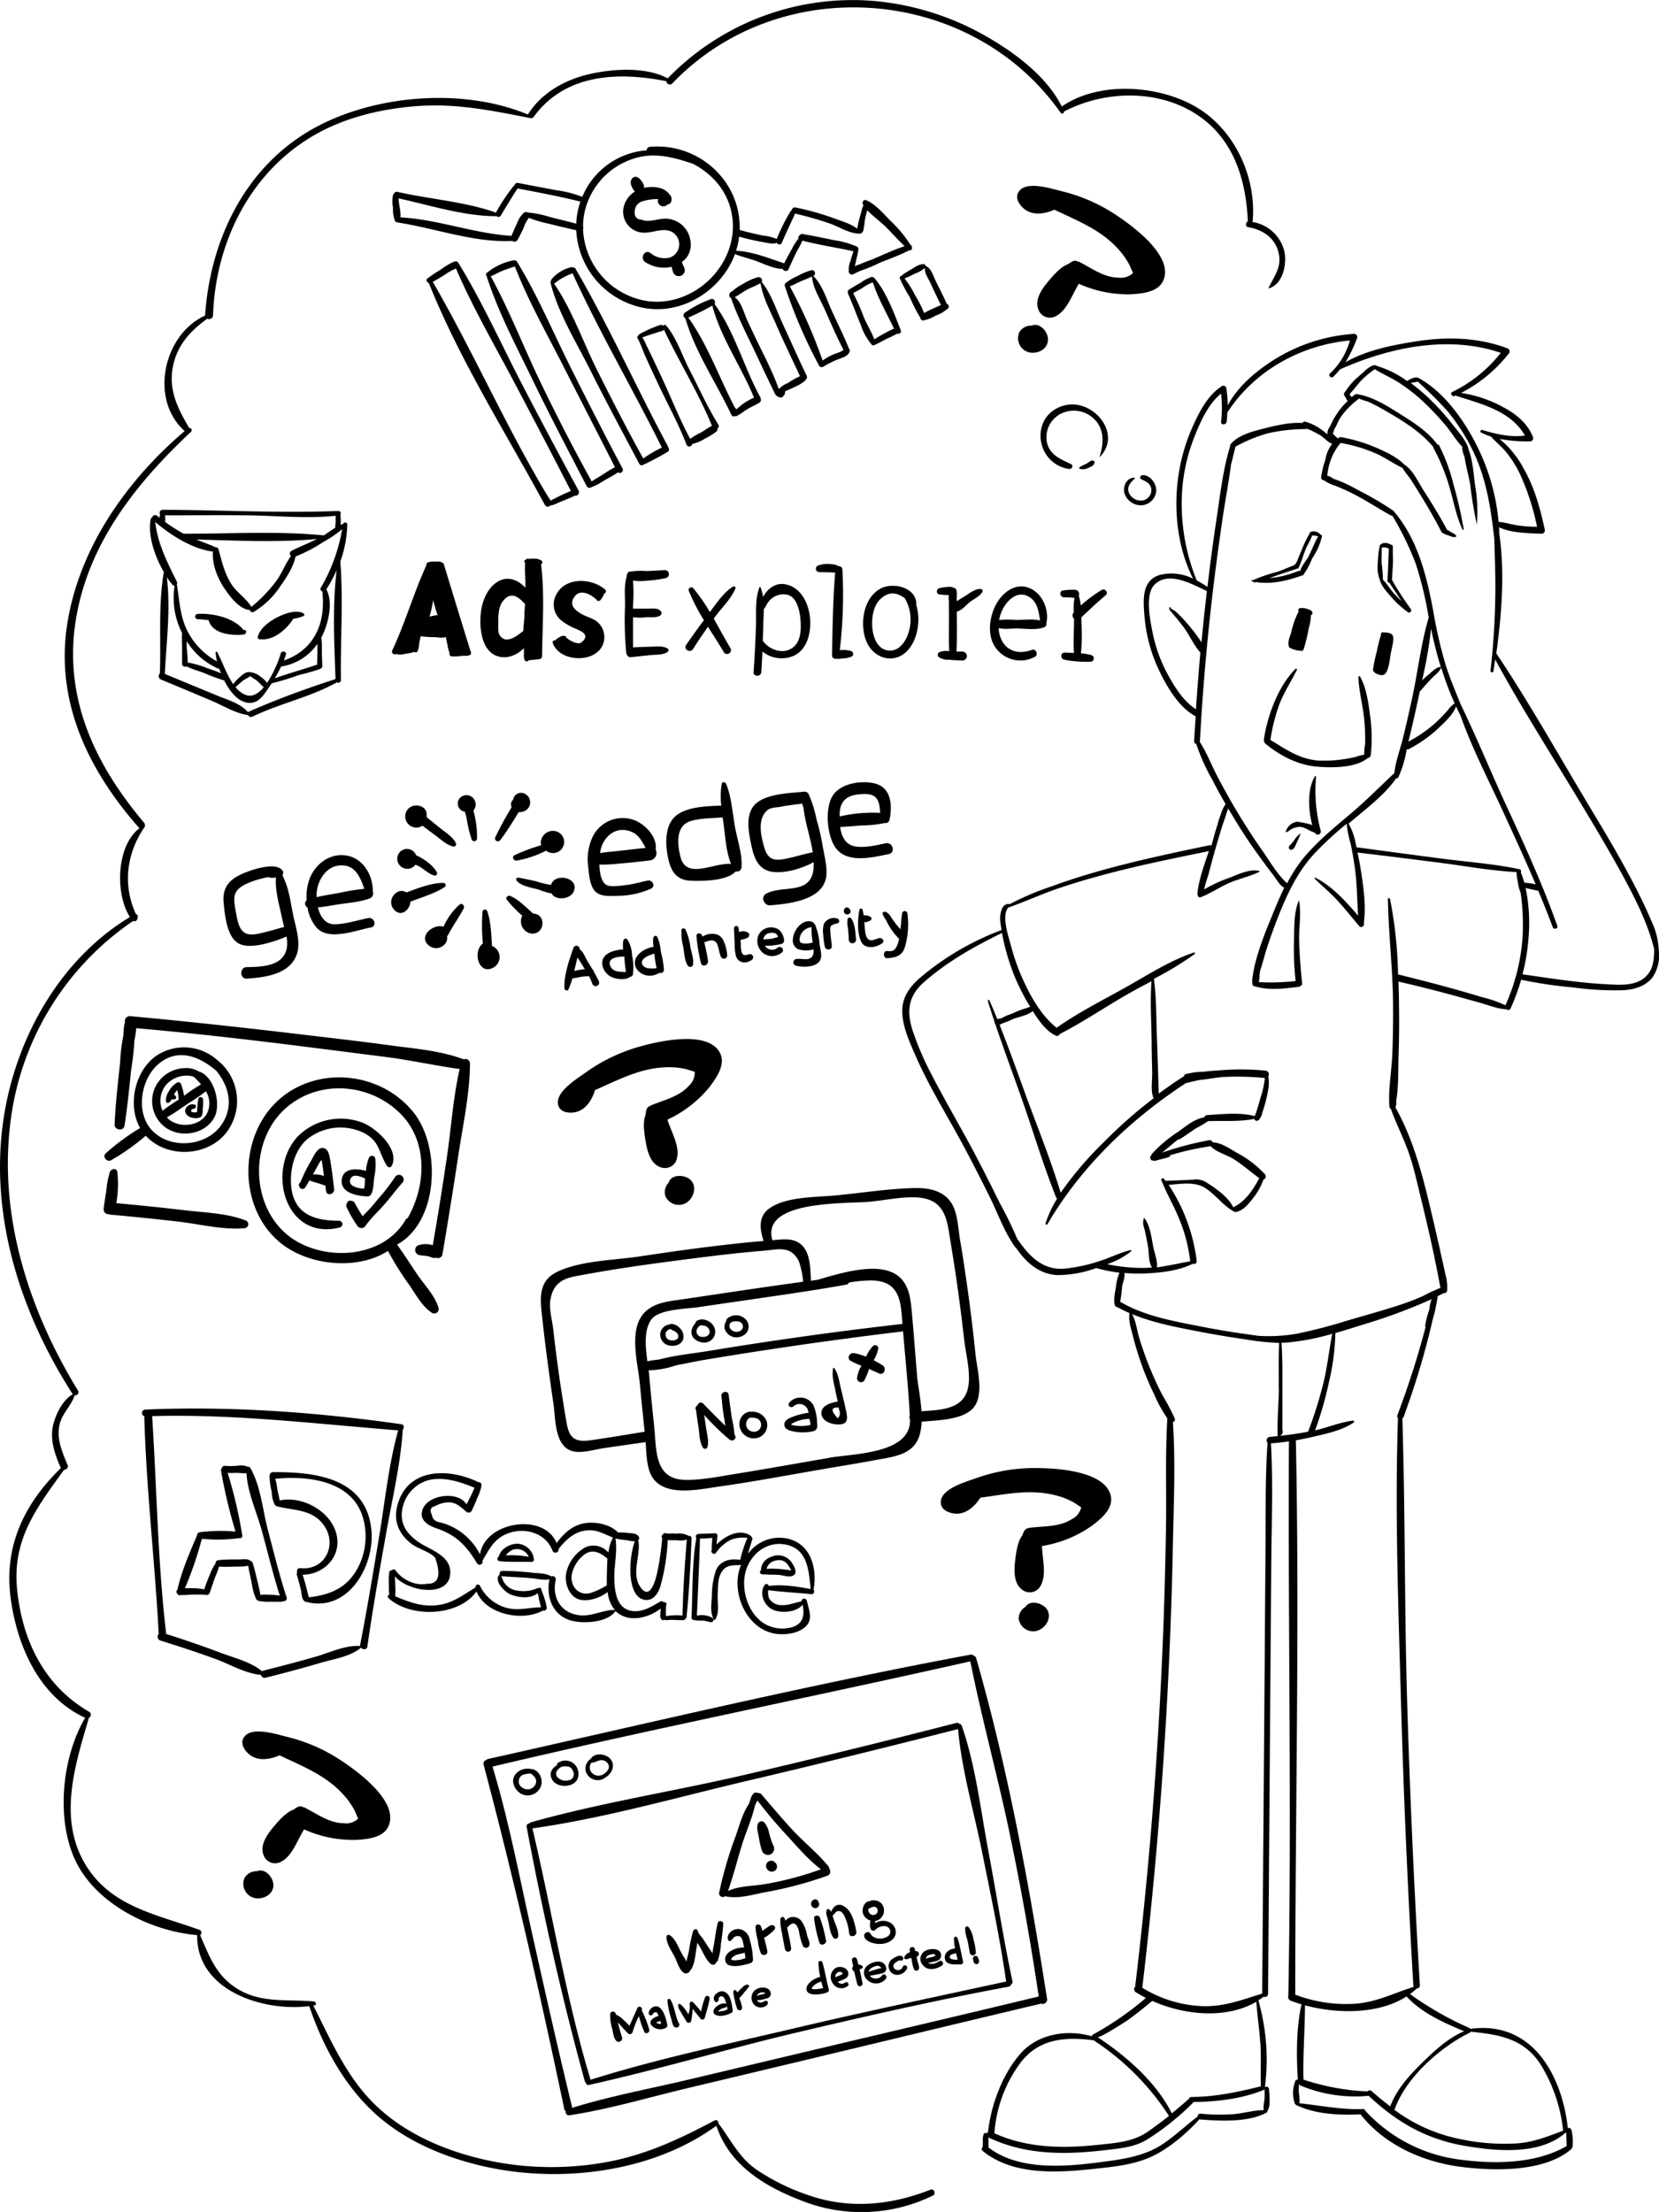 <svg xmlns="http://www.w3.org/2000/svg" viewBox="0 0 414.36 552.41"><title>adSpyglass</title><g id="Слой_4" data-name="Слой 4"><path d="M347.89,158.81c-.38-.86-1.63-.83-2.43-.89h0a.17.17,0,0,0-.21,0,.53.53,0,0,0-.33.66,28.25,28.25,0,0,0-1,3.94,42.25,42.25,0,0,0-1,4.73.49.49,0,0,0,.36.55.48.48,0,0,0,.29.34c.67.32,1.6.75,2.26.24,1.06-.82,1.29-3.88,1.52-5.07C347.47,162.4,348.29,159.71,347.89,158.81Z"/><path d="M352.35,152.06a76.41,76.41,0,0,1-4.67-7.2s0,0,0,0c.05-2.05.35-4.2.2-6.27,0-.7,0-1.39,0-2.08a.49.49,0,0,0-.56-.49c-.72-.52-2.08-.63-2.57.09a.23.23,0,0,0-.13.14h0a23.6,23.6,0,0,0-.5,4.51,8.47,8.47,0,0,0,.44,3.85c.37,1.64,1.78,3.16,2.86,4.41a24.31,24.31,0,0,0,4.27,3.9C352.24,153.25,352.69,152.48,352.35,152.06Zm-4-3.63c-1.06-1.15-1.89-2.63-3-3.73a.33.33,0,0,0,.07-.16,41,41,0,0,0-.36-4.11c0-1.24.07-2.47.05-3.7.31,0,.62-.08.93,0a2.63,2.63,0,0,1,.84.3c-.11,2.66-.18,5.32-.34,8a.43.43,0,0,0,.46.47c1,1.54,2.08,3.08,3.06,4.66C349.48,149.56,348.91,149,348.37,148.43Z"/><path d="M329.84,133.55a2.17,2.17,0,0,0-2.54-.68.4.4,0,0,0-.22.41,25.2,25.2,0,0,0-1.93,4c-.3.71-.62,1.44-.91,2.18-.13.31-.25.63-.4.94-.39.82-1,.91-1.81,1.23-.51.21-1,.41-1.57.65s-1.29.47-1.9.66a36.35,36.35,0,0,0-5.49,1.9l-.06.05-.42,0a.12.12,0,0,0,0,.23l.36.07a.38.38,0,0,0,.43.26l.39-.08c3.6.61,7.63-.31,11-1.5a.88.88,0,0,0,.27-.16.35.35,0,0,0,.43-.07,18.23,18.23,0,0,0,2.19-4l.24-.44a15.89,15.89,0,0,0,2.29-5.3A.31.31,0,0,0,329.84,133.55Zm-3,5.43c-.63,1.12-1.8,2.35-2.07,3.64a.71.71,0,0,0-.55,0,25.54,25.54,0,0,1-7.16,1.77c.86-.31,1.71-.64,2.55-.93s1.62-.51,2.42-.81c.6-.17,1.19-.36,1.7-.56A3.58,3.58,0,0,0,324,142a.33.33,0,0,0,.36-.2c.7-1.53,1.15-3.18,1.79-4.74.4-1,1.22-2.2,1.55-3.3a4.19,4.19,0,0,1,.79,0,5.67,5.67,0,0,1,.73.24C328.27,135.53,327.69,137.38,326.79,139Z"/><path d="M327.79,153c-.14-.56-.76-.76-1.26-.92a3.62,3.62,0,0,0-1.95-.17.4.4,0,0,0-.18.7,21.26,21.26,0,0,0-1.9,5.32c-.21.72-.91,2.28-.64,3.24a.63.63,0,0,0,.29.6,6.14,6.14,0,0,0,3,.76.46.46,0,0,0,.43-.33,37.88,37.88,0,0,0,1.31-5.37,10.83,10.83,0,0,0,.53-3.21A.53.53,0,0,0,327.79,153Z"/><path d="M342.17,178.53c-.41-3.16-.9-6.77-2.49-9.58a.22.22,0,0,0-.4.11c.12,3.76,1.24,7.53,1.52,11.3.14,1.81.2,3.62.16,5.43a12,12,0,0,0-.21,2.66l-.94.22a9.13,9.13,0,0,0-1.16.35h0a33.93,33.93,0,0,1-9.42.92c-4.71-.39-8.07-2.81-11.93-5.15a46.86,46.86,0,0,1,2.15-8.64c1.16-3.16,3-5.87,4.46-8.85.1-.21-.16-.43-.33-.26-4.36,4.37-7,11.64-7.91,17.63a.86.86,0,0,0,.14.62.6.6,0,0,0,.23.43c3.67,3,8,5.28,12.72,5.73,3.58.33,9.85.42,12.85-2.14a.87.87,0,0,0,.76-.76A39.64,39.64,0,0,0,342.17,178.53Z"/><path d="M329.85,207.4A38.35,38.35,0,0,1,328.71,194c0-.18-.23-.22-.31-.09-1.9,3.19-1.67,8.33-.63,12.16l-.42-.16a10.78,10.78,0,0,0-1.49-.36,16.26,16.26,0,0,0-1.93-.33,3.5,3.5,0,0,0-2.81,2.54.08.08,0,0,0,.1.08c.59-.13.84-.51,1.37-.8a4.87,4.87,0,0,1,2.09-.54c1.35.09,2.47,1.12,3.73,1.45A.77.77,0,0,0,329.85,207.4Z"/><path d="M324.82,208.15a5.28,5.28,0,0,0-1.56,1.66,9.58,9.58,0,0,1-.81,1c-.33.32-.54.45-.53.93a.52.52,0,0,0,.51.51c.87-.09,1.09-1,1.42-1.75a23.13,23.13,0,0,0,1-2.28A0,0,0,0,0,324.82,208.15Z"/><path d="M414.29,237.21a18.73,18.73,0,0,0-1.89-7.34c-1.37-3.24-2.93-6.41-4.56-9.53-3.3-6.32-6.95-12.44-10.62-18.54-7.75-12.89-15.13-26.12-23.49-38.62,0,0,0,0,0,0,1.33-9.78,2.15-20.14.74-29.91,0-.53,0-1-.05-1.58,3.11,1.45,7.31,1.47,10.61,1.61a.85.85,0,0,0,.8-1.06c-1.13-5.2-2.55-10.44-5.2-15.09a24.34,24.34,0,0,0-6.08-7.53,37.88,37.88,0,0,0,7.6.61.79.79,0,0,0,.76-1c-1.3-3.4-4.16-5.78-7.3-7.46a31.67,31.67,0,0,0-10.68-3.64,36,36,0,0,0,11.89-9.81.82.82,0,0,0-.36-1.34c-7.11-2.67-14.75-2.93-22.21-1.81-5.78.87-12.86,2.18-18.21,5.31a33.72,33.72,0,0,0,2.93-6.1.8.8,0,0,0-.77-1,42.88,42.88,0,0,0-19.39,6.09c-4.62,2.82-9.55,6.81-12.16,11.78a31.37,31.37,0,0,0-.38-4.4.72.72,0,0,0-1.06-.43c-3.52,2.23-5.6,6.32-7.27,10a46.43,46.43,0,0,0-3.68,12.86c-1.14,8.43-.12,17.55,3.72,25.24a12,12,0,0,0-8.39-.91c-4.48,1.41-4.05,6.29-3.75,10.15a39,39,0,0,0,3.66,13.68c2,4.15,4.94,9.24,9.14,11.45-.13,2.07-.27,4.14-.39,6.21a.63.63,0,0,0,.53.68,49.46,49.46,0,0,0,4,8.93c1.05,2.07,2.17,4.11,3.33,6.12a8.86,8.86,0,0,0-1.25,2.7,17.28,17.28,0,0,0-.77,2.44c-.61,1.76-1.05,3.62-1.51,5.17a.74.74,0,0,0-.47-.05c-8.91,1.85-17.83,3.74-26.6,6.17-4.3,1.19-8.56,2.53-12.75,4.06a71,71,0,0,0-10.57,4.48c-2.07-.4-2.53,2.64-2.36,4.27.08.73.2,1.47.32,2.2a68.75,68.75,0,0,0-20.45,12c-2.48,2.15-4.34,4.76-4.35,8.17,0,3.87,1.82,7.8,3.34,11.27,3.51,8,8.25,15.47,12.35,23.2,2.09,3.92,4.1,7.87,6.08,11.85s3.75,9,6.45,12.71a.63.63,0,0,0,.22.18c2.42,3.58,5.72,6.57,10.28,6.79a28.44,28.44,0,0,0,9.72-1.75l.07,0a34.71,34.71,0,0,0,5.74,1.14,12.67,12.67,0,0,0-.88,3.59c-.24,1.45-.66,3.14-.27,4.57a.56.56,0,0,0,.59.43l0,0a32.07,32.07,0,0,0,3.06,1.5c-.29,2,.45,4.08.93,6a75.32,75.32,0,0,0,2.48,7.9q1.26,3.36,2.85,6.6a33.09,33.09,0,0,0,3.2,5.79c-.55,9.15-.19,18.4-.34,27.56s-.4,18.45-.77,27.66q-1.12,27.65-3.61,55.22-1.43,15.75-3.31,31.45s0,0,0,.06a.89.89,0,0,0,.15,1.37c.8.51,1.65,1,2.53,1.43a77.1,77.1,0,0,1-13.17,9.12.59.59,0,0,0-.33.47c-6.11-1.81-13.43-.62-17.73,4.21-4.6,5.19-7.44,12.85-8.21,19.68v0a.85.85,0,0,0-.27.35.54.54,0,0,0-.79.14,4.21,4.21,0,0,0-.23,1.88c0,.44-.05.88,0,1.32a.67.67,0,0,0,0,1.08c7.58,6.16,18.68,5.41,27.82,4.44,4.63-.49,9.71-1,14-2.91,4.49-2,9-5.85,12.29-9.49a.71.71,0,0,0,.27.08c5,.36,11.92.76,16.49-1.73a.32.32,0,0,0,.15-.38c.05,0,.1-.06.13-.11a4.53,4.53,0,0,0,.46-2.42,18.92,18.92,0,0,0-.16-3,.61.61,0,0,0-1-.42v0a54.07,54.07,0,0,0-1.64-21.71c.45-.28.89-.58,1.32-.91a.78.78,0,0,0,1.11-.7q.39-53.74.8-107.49c.08-10,.47-20-.08-30,1.5-.1,3-.28,4.49-.5-.26,46.16.72,92.31-.15,138.47a1,1,0,0,0,.54,1.21c.87.34,1.8.64,2.76.92-1.36,6.09-1.28,12.69-.93,18.89a.39.39,0,0,0-.58.16,8.06,8.06,0,0,0-.19,5.68.54.54,0,0,0,.2.24.24.24,0,0,0,.11.15c4.76,2.35,10.9,2.62,16.16,2.35l0,.06c5.91,7.49,15.27,11.71,24.58,13,8.26,1.11,21.2,1.5,28-4.35a.51.51,0,0,0,.17-.32.84.84,0,0,0,.18-.42,12.83,12.83,0,0,0-.28-4.05.69.69,0,0,0-.91-.48c-1.49-13.39-9-26.9-24.36-24.78a.67.67,0,0,0-.31-.26A80.67,80.67,0,0,1,352.17,498a17.46,17.46,0,0,0,1.7-1.39.73.73,0,0,0,.76-.8q-2.11-35.51-3.18-71.06c-.69-23.49-.45-47-1.19-70.5a.82.82,0,0,0,.32-.4c1.9-5.2,3.62-10.46,5.1-15.8.72-2.6,1.39-5.2,2-7.83.29-1.31.79-2.76,1-4.18.17-.81.31-1.6.4-2.33.52-.26,1-.51,1.55-.78a.72.72,0,0,0,.8-.55,11.46,11.46,0,0,0-.43-4.15c-.46-2.23-1-4.45-1.46-6.67q-1.45-6.4-3-12.8c-1.91-7.69-4.1-15.23-8-22.18a3.29,3.29,0,0,0,.18-1.69c.63-3.61.47-7.58.59-11.17q.22-6.6.1-13.22c0-1.77-.07-3.56-.12-5.36q6.91,1.59,13.76,3.46c2.3.62,4.59,1.27,6.87,1.91,2.07.59,4.22,1.48,6.37,1.55a.62.62,0,0,0,1-.21,51.85,51.85,0,0,0,2.64-7.17,107.17,107.17,0,0,0,13,1.92,75.3,75.3,0,0,0,12.64.69c2.72-.18,5.48-1,7.19-3.23A9.77,9.77,0,0,0,414.29,237.21ZM295.39,120.93a46.23,46.23,0,0,1,3.05-12.14c1.45-3.61,3.41-8,6.54-10.48a29.88,29.88,0,0,1,0,7c-.11.89,1.28.88,1.39,0s.14-1.52.18-2.28c6.72-10.43,18.3-16.84,30.59-18a17.32,17.32,0,0,1-4.95,8.23c-.54.53.29,1.36.83.83a20.36,20.36,0,0,0,1.67-1.85c12.36-5.48,27-8.6,40.15-4.12a34.6,34.6,0,0,1-12.1,9.76c-.66.32-.08,1.28.57,1l.21-.1c6.48,2.15,13.79,3.76,17.35,10-3.59.48-7.25-.36-10.66-1.41-.39-.12-.65.48-.28.66a18.73,18.73,0,0,0,2.46,1c1.26,1.38,2.71,2.57,3.9,4a28.49,28.49,0,0,1,3.38,5.43,60.82,60.82,0,0,1,4.23,13.09,31.25,31.25,0,0,1-5.2-.4c-1.49-.24-2.92-.71-4.41-.82A52.5,52.5,0,0,0,369,111.59c-3.21-6.54-8.32-13.79-14.9-17.31a.49.49,0,0,0-.23,0,.72.72,0,0,0-.42,0,5.69,5.69,0,0,0-2,.88,24.61,24.61,0,0,0-7.59-3.77.24.24,0,0,0-.26-.16l-.1,0c-1-.13-2.27,1.06-3.15,1.88-.33.28-.64.57-.93.83l-.06.06a15.69,15.69,0,0,0-3.12,3.45c-.16.22-.33.44-.48.66a.6.6,0,0,0,0,.63,6,6,0,0,0,.39.62,3.33,3.33,0,0,0,.46.8,16.29,16.29,0,0,0-2.75,3.27,15.52,15.52,0,0,0-1.54,2.82c-.38.63-1,1.57-.69,2.26l-.87-.67a12.88,12.88,0,0,0-4.71-2.52.76.76,0,0,0-.78.32c-3.29-.22-7,.72-10.07,1.5-2.65.68-6,1.59-7.8,3.76a.63.63,0,0,0-.15.52c-1.8,5.83-2.49,12.15-3.4,18.17-.86,5.67-1.6,11.35-2.28,17a20.7,20.7,0,0,0-2.66-1.62v0A50.47,50.47,0,0,1,295.39,120.93Zm3.32,56.19c-3-1.87-5.15-5.29-6.83-8.29a37.22,37.22,0,0,1-4-10.85c-.63-3.08-1.95-9.62.51-12,3.53-3.45,9.29-.11,13.05,1.63v0q-.75,6.41-1.35,12.83a31.68,31.68,0,0,0-2.62-3.6q-1.15-1.44-2.43-2.76c-.43-.45-.87-.87-1.32-1.29s-1.2-.73-1.37-.89a0,0,0,0,0,.07,0l0,0a.1.1,0,0,0,0-.15l-.05-.06a.2.2,0,0,0-.33.14c0,.61.39.85.79,1.33,1,1.19,2,2.38,2.91,3.63,1.43,2,2.46,4.38,4.07,6.18Q299.18,170,298.71,177.12Zm5.36,16.8c-1.48-2.82-2.69-6-4.42-8.67a1.09,1.09,0,0,0,.05-.17q1-18.53,3.18-37c.73-6.23,1.58-12.46,2.49-18.67.63-4.34,1.5-8.74,2.06-13.13l0-.16c.42-1.5.75-3,1.14-4.56a37,37,0,0,1,7.83-3.27c1-.26,2-.44,3.05-.61s2.19-.29,3.29-.38c1.28-.12,2.57-.11,3.86-.18a25.24,25.24,0,0,1,3.24,1.64c.9.58,1.84,1.73,2.89,2.09a8.39,8.39,0,0,0-1.69,3.94h0a24.05,24.05,0,0,0-1.06,4.31.71.71,0,0,0,.71.85,9.84,9.84,0,0,0,2.84,1.37,53.55,53.55,0,0,1,5.16,2.38c2.95,1.54,5.72,3.39,8.64,5a.65.65,0,0,0,.42.07,73.88,73.88,0,0,1,5.88,12.1,91.05,91.05,0,0,1,3.21,13.35c-1.93,6.54-2.71,13.53-4.15,20.2q-1.08,5-2.27,9.88c-.69,2.83-1.86,5.85-2.16,8.77-3.69,3.46-7.17,7-11.06,10.27s-8,6.64-11.38,10.63a37,37,0,0,0-4.34,6.62c-2.47-2.18-4.45-5.69-6.32-8.35-2.05-2.92-4-5.92-5.86-9S305.73,197.09,304.07,193.92Zm75.42,23.15c-6.34-1.34-13-1.81-19.4-2.64-7-.92-14-1.84-21-2.8a1.09,1.09,0,0,0-.26,0c-.08-.31-.14-.62-.22-.94a15.74,15.74,0,0,0-1.79-5l2.4-2c3.31-2.78,7-5.69,9.49-9.32a.47.47,0,0,0,.53-.23,27.45,27.45,0,0,0,2.11-7,.84.84,0,0,0,.55-.08,33,33,0,0,0,7.54-5.36c1.28-1.24,3.63-3.34,4.22-5.32.36.78.73,1.55,1.12,2.32,2.71,7.72,6.53,15.15,9.94,22.49,3,6.52,6,13,8.84,19.66a24.62,24.62,0,0,0-2.53-.4.61.61,0,0,0-.28.05c-.21-.73-.45-1.45-.71-2.15a3.7,3.7,0,0,0-.19-.5l0-.06A.5.5,0,0,0,379.49,217.07ZM361.67,177.3a42.33,42.33,0,0,1-3,3.1,32.85,32.85,0,0,1-6.89,4.8c0-.17.07-.34.12-.51q1.25-5.16,2.36-10.36c.11-.53.23-1.06.35-1.6,1-1.17,2-2.32,3.11-3.45.68-.72,2-1.61,2.22-2.62a78.65,78.65,0,0,0,3.38,9A6.8,6.8,0,0,0,361.67,177.3Zm-4.83-8.86q-.85.7-1.65,1.47A104.35,104.35,0,0,0,357.42,157c.67,3.24,1.47,6.44,2.44,9.58C358.8,166.5,357.62,167.8,356.84,168.44ZM276.52,315.72a19,19,0,0,0,6-3.23c.14-.12,0-.33-.17-.29-2.51.59-4.92,1.84-7.39,2.63a40.9,40.9,0,0,1-9,2c-5.74.46-9-3.31-11.9-7.45a96.75,96.75,0,0,0-4.35-8.92c-1.82-3.7-3.66-7.38-5.56-11-3.64-7-7.7-13.81-11.34-20.83A74.48,74.48,0,0,1,228,257.54c-1.62-4.89-1.2-8.76,2.76-12.24,5.79-5.11,12.59-8.94,19.5-12.3a54.81,54.81,0,0,0,2,7.73,50.35,50.35,0,0,0,4.57,9.92l.47.78-.9.33a20.06,20.06,0,0,0-3.63,1.4,12.26,12.26,0,0,0-2.78,1.23.6.6,0,0,0-.38,0l-.5.16c-.65-1.58-1.3-3.17-2-4.73-.1-.23-.46-.07-.39.16.54,1.75,1.11,3.49,1.69,5.23a.61.61,0,0,0,.15.47c2.12,6.3,4.46,12.54,6.66,18.8,2.87,8.14,5.34,16.5,8.54,24.51a.74.74,0,0,0,.27.33,30.33,30.33,0,0,0-2.9,6.2.27.27,0,0,0,.49.21c8.39-14.38,20.67-26.12,34.54-35.21,1-.23,1.94-.5,2.93-.69.27-.06.54-.1.81-.14,2-.2,4-.64,5.87-.73a68.13,68.13,0,0,1,10.1.26,2.61,2.61,0,0,1,0,.4,23.05,23.05,0,0,1-1,4.4c-.41,1.46-.81,2.91-1.33,4.34a3.34,3.34,0,0,1-.17.38c-3.65-1-8.15-.47-11.85-.26a.76.76,0,0,0-.72.59c-2.39.27-4.71,2.29-6.62,3.65a31.6,31.6,0,0,0-6.46,5.45.58.58,0,0,0-.12.28l-.21.27a.57.57,0,0,0,0,.71.49.49,0,0,0,.43.4l.25,0h0a.51.51,0,0,0,.43.08l1.94-.53a7.59,7.59,0,0,0,1.7-.51.27.27,0,0,0,.1-.36c.93-.27,1.86-.54,2.8-.78a69.31,69.31,0,0,1,7.27-1.47l.08,0c1.29,1.42,4,2.17,5.56,3.11,2.35,1.44,4.36,3.27,6.57,4.87-1.53,2.84-3.47,5.88-6.5,7.26h0c-1.24-2.59-4.42-4.76-6.66-6.17a4.75,4.75,0,0,0-3.35-.73c-2.29.13-4.59.23-6.88.29h-.05c-.12-.16-.22-.34-.35-.5s-.85-.14-.68.29c1.25,3.26,3.07,6.3,4.39,9.54a39.19,39.19,0,0,1,2.83,10.73s0,0,0,.05c-2.81.49-5.52,1.16-8.33,1.5.26-1.47-.58-3.52-.87-5-.45-2.26-.77-5.31-2.16-7.19a.16.16,0,1,0-.26.18,4.69,4.69,0,0,0-.15.82,7.06,7.06,0,0,0,.39,1.79c.32,1.44.62,2.89.86,4.36s.1,3.76.94,5a.3.3,0,0,0,0,.1l-1.5.09A43.64,43.64,0,0,1,276.52,315.72Zm11.12-55.52c0,2.62.09,5.24.14,7.87,0,1.77-.35,4.12.19,5.8a.67.67,0,0,0,.24.35,115.57,115.57,0,0,0-12.39,10.9,86.69,86.69,0,0,0-10.9,12.76c-2.46-8.18-5.73-16.2-8.66-24.21-2.15-5.91-4.27-11.87-6.6-17.73.29-.16.6-.29.89-.44a18.33,18.33,0,0,0,2.46-1c1.49-.56,3.4-.87,4.69-1.81,0,0,.05-.07.08-.11l.17-.06c1.49,2.37,3.36,5,5.67,6.09a.78.78,0,0,0,1.09-.37c5.7-2.94,11.12-6.61,16.69-9.81,2-1.16,4.11-2.26,6.2-3.38C287.24,250,287.57,255.19,287.64,260.2ZM248.39,532.46A33.4,33.4,0,0,1,255,515c4.7-6,11.21-6.32,18.25-5.45a.55.55,0,0,0,.17.17,64.27,64.27,0,0,1,18.43,18.52.43.43,0,0,0,.15.15c-1.73,1.39-3.52,2.72-5.35,4-3.72,2.55-8,2.79-12.37,3.26-8.85.94-17.73.83-25.93-2.89A1,1,0,0,0,248.39,532.46Zm67.41-10.8s0,0,0,.06a17.45,17.45,0,0,1,0,2.8,8.29,8.29,0,0,0-.18,2.47c-2.51,0-5,.79-7.55,1a48.91,48.91,0,0,1-8.21-.12.66.66,0,0,0-.73.72c-3.13,2.35-6,5.16-9.28,7.23-4.39,2.74-9.72,3.47-14.77,4.13-9,1.18-20.6,2.22-28.21-3.66a11.27,11.27,0,0,0,0-1.3c0-.35,0-.79,0-1.19,9.27,4.45,19.27,4.36,29.29,3.16,3.87-.46,7.42-.71,10.74-2.88a65,65,0,0,0,11-8.87.74.74,0,0,0,.17-.25c5.89-.07,12.06-.79,17.52-3A.49.49,0,0,0,315.8,521.66Zm-1-11.54c.22,3.64,0,7.27.13,10.92-5.79,1.43-11.36,2.63-17.39,2.66a.57.57,0,0,0-.58.48l-.05,0c-1.39,1.25-2.81,2.45-4.26,3.63,0,0,0-.05,0-.08-3.95-7.84-11.35-14.22-18.54-19,0,0,0,0,0-.05.17.63,6.81-3.66,7.48-4.12,2.15-1.51,4.17-3.19,6.21-4.85,8,3.58,18.45,4.58,26,.21C314,503.32,314.55,506.7,314.76,510.12Zm4.62-163.22c-.05,3.89-.46,7.86-.3,11.75l-2,.21a.87.87,0,0,0-.53,1.47c-.61,8.68-.44,17.47-.5,26.16q-.11,13.44-.2,26.87-.21,26.88-.41,53.74-.11,15.39-.23,30.78c-4.9,1.5-9.26,3.24-14.58,3.14a30.6,30.6,0,0,1-15.42-4.64.73.73,0,0,0,.09-.26q6.5-55,7.61-110.37c.2-10.15.68-20.47,0-30.61a.64.64,0,0,0,.49-.82,53.69,53.69,0,0,0-3.14-5.95c-1.23-2.39-2.35-4.85-3.35-7.35-.86-2.16-1.63-4.37-2.32-6.59-.61-2-.88-4.39-1.87-6.25,5.29,2.22,11.15,3.28,16.71,4.37q5.64,1.09,11.32,1.9a65.33,65.33,0,0,0,8.71.94C319.29,339.22,319.44,343.07,319.38,346.9Zm.36,11.68h-.12a1.1,1.1,0,0,0,.63-1.47c0-.33,0-.65,0-1,0-1,0-1.94,0-2.91,0-2.11,0-4.21,0-6.32,0-3.83.06-7.71-.22-11.53.21,0,.41,0,.62,0a58.27,58.27,0,0,0,12.06-2.25c-.81,4.1-1.21,8.25-2.22,12.34a102.48,102.48,0,0,1-3.82,12.11C324.43,358,322.09,358.33,319.74,358.58Zm71.4,174c.07,1.12.05,2.24.13,3.36v0c-7.65,4.48-18.06,4.56-26.67,3.4A38.65,38.65,0,0,1,341,527.13a.56.56,0,0,0-.6-.42c-5.48.21-10.55-.89-15.92-1.45a.65.65,0,0,0,.11-.29,18.68,18.68,0,0,0-.21-2.57c0-.64.05-1.28.07-1.91a.43.43,0,0,0,.1.09.84.84,0,0,0,.38.31,35.42,35.42,0,0,0,16.91,2.51c7.22,6.76,14.67,11,24.56,12.6,7.7,1.26,18.28,2.21,24.64-3.39ZM367,507.69a.45.45,0,0,0,.27-.17h0l.05-.12c7.16.72,13.29,1.71,17.46,8.16A39.39,39.39,0,0,1,390.41,532a.28.28,0,0,0,0,.12c-3.86,1.42-7.14,2.82-11.38,3.16a52.42,52.42,0,0,1-14-1,41,41,0,0,1-16.81-7.41.88.88,0,0,0,.2-.29C351.24,518.78,359.71,511.29,367,507.69Zm-1.29-.41c-3.86,1.59-7.32,4.77-10.22,7.6-3.32,3.24-6.61,6.77-8.26,11.16q-2.32-1.75-4.66-3.82a.68.68,0,0,0-1,.09,58.61,58.61,0,0,1-16-2.94c-.17-6.21.35-12.36.37-18.56,8,2.17,18.4,2.28,25.39-2.23l.05.09C355.11,502.73,360.62,505.16,365.67,507.28Zm-8.6-180.91c0,.23-.1.47-.15.71s-.07.29-.11.43a20.15,20.15,0,0,0-.89,3.58.3.3,0,0,0,.11.29c-.56,2.1-1.14,4.2-1.75,6.28q-2.36,8-5.3,15.75a.66.66,0,0,0,.14.73c-.78,23.48.09,47.13.75,70.61q1,35.55,3.09,71.06a.72.72,0,0,0,.12.39c-5,1.54-9.23,3.81-14.61,4.21a35.6,35.6,0,0,1-15-2.26c0-46.11,1.1-92.26.15-138.36,0,0,0-.06,0-.09q2.15-.37,4.26-.87c3.34-.78,7.33-1.59,10.19-3.58.18-.13.15-.51-.13-.47-3.2.37-6.36,1.73-9.52,2.44a87.92,87.92,0,0,0,3.44-11.93,58.68,58.68,0,0,0,1.63-12.37c2.58-.74,5.13-1.56,7.58-2.32a135.64,135.64,0,0,0,16.45-6.14A14.82,14.82,0,0,0,357.07,326.37ZM376,251.06a29.65,29.65,0,0,0-5.73-2c-2.27-.69-4.56-1.35-6.85-2-4.72-1.32-9.48-2.53-14.24-3.71a106.09,106.09,0,0,0-2-18.85.27.27,0,0,0-.53.07c.16,8.64,1.19,17.24,1.29,25.9q.06,6.36-.19,12.73c-.17,4.32-1.05,8.92-.72,13.2a.68.68,0,0,0,.36.54c1.27,3.55,3,6.93,4.3,10.49s2.15,7.5,3.07,11.28c1.87,7.61,3.61,15.23,5,22.93a42.22,42.22,0,0,0-4.42,2.06,60.82,60.82,0,0,1-6.23,2.36c-4.07,1.32-8.21,2.46-12.32,3.66a130.67,130.67,0,0,1-12.72,3.33,41.2,41.2,0,0,1-9.76.56c-1.26-.16-2.52-.35-3.75-.53-3.47-.48-6.93-1.08-10.37-1.75-6.87-1.35-14.29-2.6-20.39-6.22h0l0-.11a36.58,36.58,0,0,0,.48-3.82c.19-1,.76-2.22.55-3.26a42.64,42.64,0,0,0,5.87.08c3.7-.2,7.81-.71,11.19-2.37.49.15,1.07-.09,1-.72a44.09,44.09,0,0,0-7-19c3-.24,6.58-.87,9.16.8s4.42,4.36,7,5.77a.79.79,0,0,0,.6.2c1.83-.25,3.29-2.12,4.35-3.49a16.68,16.68,0,0,0,2.58-4.6.84.84,0,0,0,.38-1.31,26,26,0,0,0-7.08-5.41c-1.47-.85-4-2.6-6-2.57a.76.76,0,0,0-.89-.54,79,79,0,0,0-11.76,3.11c1.38-1.1,2.7-2.29,4.1-3.35a.26.26,0,0,0,.28,0c1.45-.85,2.78-1.9,4.21-2.8a20.66,20.66,0,0,0,2.88-1.72c3.71-.16,7.94.2,11.58-.58v0a.65.65,0,0,0,1,.38v0a3.51,3.51,0,0,0,1-1.93,37.42,37.42,0,0,0,1.57-6.34,12.15,12.15,0,0,0-.06-2.78.9.9,0,0,0-.67-1.36,62.76,62.76,0,0,0-10.88-.13c-1.37.11-3,.18-4.55.4a17.91,17.91,0,0,0-4.54.6.47.47,0,0,0-.4.49c-2.17,1.38-4.28,2.85-6.35,4.38h0a.74.74,0,0,0,0-.31l-.06-2-.12-3.94c-.08-2.46-.15-4.92-.25-7.37-.19-5-.11-10.12-.76-15.06a81.39,81.39,0,0,0,10.15-6.17c.18-.14.08-.49-.17-.4-6,2-11.7,5.72-17.21,8.8-5.7,3.18-11.73,6.22-17.07,10-4-3.16-6.79-8.31-8.79-12.9a54,54,0,0,1-2.62-7.62c-.59-2.23-2.44-7.45-.67-9.51,4.05-1.39,8-3.23,12-4.61s8.21-2.61,12.37-3.72c8.5-2.26,17.12-4,25.73-5.76-1.13,3.41-2.52,7.09-2.86,10.58a.6.6,0,0,0,.1.39.54.54,0,0,0,.68.56l.26-.11a.67.67,0,0,0,.18-.07c2.3-.94,4.41-2.39,6.7-3.39s5.14-1.62,7.51-2.77a.13.13,0,0,0,0-.24c-2.34-.59-5.4.91-7.54,1.75a34.6,34.6,0,0,0-6.19,2.86c.24-1.41.9-3.05,1.19-4.21.53-2.06,1.09-4.1,1.68-6.14.53-1.83,1.07-3.66,1.64-5.48.34-1.11.82-2.24,1.1-3.39a8.85,8.85,0,0,0,.38-1c.54.9,1.07,1.8,1.62,2.7q3,5,6.44,9.66,1.58,2.17,3.21,4.3c.75,1,1.62,2.59,2.72,3.15-.84,1.73-1.61,3.5-2.35,5.31-2.25,5.51-4.93,11.66-5.63,17.61a.75.75,0,0,0,0,.15,1.84,1.84,0,0,0,0,.33s0,0,0,.05a.63.63,0,0,0,0,.34,1,1,0,0,0,.08.24c-.05.21,0,.42.37.54l.41.11a.68.68,0,0,0,.27.07c3.35.9,7.06.4,10.43,0a.7.7,0,0,0,.44-.21.59.59,0,0,0,.45-.7c-.36-3.57-.66-7.13-.74-10.72-.07-3.18.56-6.65,0-9.77a.07.07,0,0,0-.14,0c-1.21,2.92-1.06,6.66-1.15,9.77a72,72,0,0,0,.42,10.17,55.25,55.25,0,0,1-9.18.28h0s.14-1.18.16-1.41c0-.49.09-1,.15-1.46.67-2,1.19-4.16,1.86-6.18q1.41-4.25,3.09-8.4c2.2-5.4,4.66-10.4,8.66-14.72a85,85,0,0,1,8-7.38,27.52,27.52,0,0,0,1,5q.63,3,1.06,6.12c.56,4,.52,7.91.81,11.85-3.06-3.57-6.5-7.38-10.63-9.48a.16.16,0,0,0-.19.26c1.93,1.88,4,3.6,5.81,5.59s3.52,4.13,5.28,6.21c.55.65,1.44-.13,1.16-.82,0,0,0,0,0,0,.58-4.36-.12-9.15-.81-13.48-.21-1.37-.49-2.72-.79-4.07q10,1.2,20,2.48c6.53.82,13.16,2.06,19.73,2.41a10.55,10.55,0,0,0,.31,2.37,10.15,10.15,0,0,0,.71,2.78,56.41,56.41,0,0,1,.51,10.66A49.58,49.58,0,0,1,376,251.06Zm35.13-7.24c-2.45,2.46-6.46,2.17-9.64,2-7.17-.35-14.15-1.49-21.23-2.49a49.11,49.11,0,0,0,1.47-8.63,43.39,43.39,0,0,0-.68-12.93c.93.23,1.87.42,2.8.62a1.15,1.15,0,0,0,.32,0c1.27,3,2.5,6.08,3.65,9.16.26.7,1.39.41,1.14-.32-3.55-10.07-8-19.8-12.47-29.48-4-8.57-7.56-17.41-11.7-25.92-1.26-3.16-2.6-6.29-3.64-9.53a113.16,113.16,0,0,1-3.2-13.86c-1.64-8.7-3.86-17.68-9.7-24.6a.75.75,0,0,0-.23-.28,79.07,79.07,0,0,0-9-5.26,32.23,32.23,0,0,0-6-2.74,4.23,4.23,0,0,0-.42-.3,4.29,4.29,0,0,0-1.1-.47,15.75,15.75,0,0,1,1.39-5.16,18.77,18.77,0,0,1,1.16-2c.26-.34.52-.67.77-1h0a37.19,37.19,0,0,1,9.05,2.72c2.23,1,4.23,2.5,6.44,3.5.54,1,1.34,1.86,2,2.84.89,1.34,1.73,2.72,2.58,4.09,1.83,3,3.58,6,5.13,9.05a.56.56,0,0,0,.45.34,4.77,4.77,0,0,0,1.2.51c.55.19,1.37.62,1.95.39a.15.15,0,0,0,.1-.18l0-.05a.11.11,0,0,0-.06-.07h-.06a0,0,0,0,0-.05,0c0-.16.11-.05,0-.21s-.25-.17-.34-.22c-.34-.21-.68-.4-1-.58s-.58-.37-.9-.51c0,0,0-.1,0-.15-1.78-3.33-3.77-6.53-5.81-9.71-1.25-2-2.62-5-4.72-6.34-1.83-1.89-4.6-3.17-6.93-4.19a40.57,40.57,0,0,0-8.56-2.63.8.8,0,0,0-.27,0,.5.5,0,0,0-.46,0c-.15.08-.3.19-.45.29a.59.59,0,0,0-.16-.21c-.3-.25-.58-.52-.85-.79l-.22-.24a3.43,3.43,0,0,0,.34-1c.59-.89,1-2.12,1.52-2.91a19.06,19.06,0,0,1,4.44-4.61.74.74,0,0,0,.22-.25c.8.41,1.91.63,2.48.89,2,.91,3.84,2,5.69,3.07,3.74,2.23,7.58,4.74,10.38,8.11a.77.77,0,0,0,.1.34,49.52,49.52,0,0,1,4.24,10.69c.91,3.19,1.54,6.62,3,9.64.08.18.31,0,.29-.13a105.48,105.48,0,0,0-2.53-11.07,46,46,0,0,0-3.65-9.9A.65.65,0,0,0,359,111c-2.34-3.23-6.09-5.59-9.41-7.67s-7-4.42-10.88-4.91a.3.3,0,0,0-.26.13.37.37,0,0,0-.14.07c-.25.17-.48.37-.71.56a3.63,3.63,0,0,0-.41-.47.8.8,0,0,1,0-.41c1.2-1.26,2.18-2.74,3.48-3.94a27.45,27.45,0,0,1,2.47-2l.21-.16c2,1.22,4.22,2.17,6.22,3.47a43.53,43.53,0,0,1,6.59,5.29,66.91,66.91,0,0,1,5,5.39c1.38,1.65,2.55,3.71,4.1,5.25a.3.3,0,0,0-.05.16,6,6,0,0,0,.6,2.36.74.74,0,0,1,0,.14c.35,2.24,1,4.53,1.39,6.69A99.26,99.26,0,0,0,368.87,131s0,0,0,0a39.23,39.23,0,0,0-.46-9.91c-.38-2.84-.57-6.25-1.67-9a.35.35,0,0,0,0-.17c-.73-2.21-2.59-4.15-4-6a60.68,60.68,0,0,0-5.8-6.41,53.72,53.72,0,0,0-4.57-3.87c.47-.09.95-.15,1.43-.25a.89.89,0,0,0,.26-.12,94.94,94.94,0,0,1,7.47,7.41,49.12,49.12,0,0,1,6,9.2c3.69,7.3,4.79,14.8,5.7,22.74.09,4.42.31,8.84.25,13.26a184.24,184.24,0,0,1-1.21,19.65c-.05.42.68.52.74.1.15-1,.29-1.95.43-2.93,6.76,12.43,14.46,24.41,21.75,36.54,3.52,5.84,7,11.69,10.27,17.7,3.14,5.83,6.1,11.68,7.7,18.1C413.11,239.55,413,242,411.12,243.82Z"/><path d="M278,53.2a42.75,42.75,0,0,0-12.86-5.46c-2.47-.6-8.31-2.52-10.42-.21-1.23,1.35-.61,2.9.51,4.11,2.19,2.34,5.48,1.9,8.1.73,0,0,0,0,0,0,5.6,2.68,11.4,4.9,15.72,9.57a19,19,0,0,1,3.05,4.24l.88,2a4.39,4.39,0,0,1-3.69,1.15c-3.6,0-6.8-2.48-9.88-4a.4.4,0,0,0-.24,0,.71.71,0,0,0-.09-.07c-.81-.45-1.62.26-2.3.71h0c-1.86.63-3.8,2.93-4.8,4.11-1.6,1.89-3.65,4.6-2.63,7.23a3.06,3.06,0,0,0,4.51,1.56c2.69-1.43,4-5.46,5.56-7.91,0,0,0-.07,0-.11a29.8,29.8,0,0,0,13.18,2.64c2.77-.18,6.84-.56,8-3.57C293.19,63.68,282.21,55.9,278,53.2Z"/><path d="M257.7,81.32a3.45,3.45,0,0,0-3.08,1.59,3.65,3.65,0,0,0,2.11,5c2.06.68,4.81-.49,5-2.83C262,83.16,259.81,80.4,257.7,81.32Z"/><path d="M158.87,261.64a42.92,42.92,0,0,0-12.53,6.17c-2.06,1.48-7.33,4.66-7,7.76.22,1.82,1.8,2.36,3.45,2.3,3.2-.13,5-2.91,5.83-5.66h.06c5.68-2.49,11.15-5.43,17.51-5.66a18.92,18.92,0,0,1,5.2.46l2.13.66a4.44,4.44,0,0,1-1.54,3.56c-2.38,2.69-6.32,3.53-9.48,4.87a.49.49,0,0,0-.18.17h-.1c-.87.33-.87,1.4-1,2.21h0c-.74,1.82-.26,4.8,0,6.32.39,2.45,1.11,5.77,3.76,6.71a3.06,3.06,0,0,0,4.13-2.4c.67-3-1.53-6.59-2.36-9.36a1.27,1.27,0,0,0-.07-.12,29.47,29.47,0,0,0,10.61-8.26c1.67-2.21,4-5.54,2.54-8.41C176.74,257,163.68,260.19,158.87,261.64Z"/><path d="M167,295.36a3.41,3.41,0,0,0-.81,3.36,3.65,3.65,0,0,0,5.19,1.69c1.86-1.12,2.77-4,1.16-5.68C171.14,293.3,167.62,293.16,167,295.36Z"/><path d="M257.56,366.64a42.91,42.91,0,0,0-13.74,2.52c-2.39.86-8.32,2.48-8.81,5.57-.28,1.81,1.09,2.76,2.69,3.15,3.12.75,5.62-1.43,7.16-3.85,0,0,0,0,.06,0,6.15-.84,12.21-2.18,18.39-.67a19,19,0,0,1,4.88,1.86l1.86,1.22a4.39,4.39,0,0,1-2.44,3c-3,1.94-7,1.67-10.45,2.11a.41.41,0,0,0-.22.1h-.1c-.93.08-1.22,1.11-1.54,1.86v0c-1.2,1.54-1.55,4.54-1.73,6.07-.29,2.46-.51,5.85,1.79,7.48a3.06,3.06,0,0,0,4.62-1.18c1.46-2.68.33-6.76.28-9.66a.42.42,0,0,0,0-.12,29.74,29.74,0,0,0,12.46-5.06c2.21-1.67,5.39-4.23,4.73-7.41C276,367,262.57,366.55,257.56,366.64Z"/><path d="M256.14,401.28a3.44,3.44,0,0,0-1.7,3,3.64,3.64,0,0,0,4.53,3c2.1-.56,3.74-3.05,2.66-5.14C260.73,400.44,257.38,399.35,256.14,401.28Z"/><path d="M84.48,439.2a42.75,42.75,0,0,0-12.86-5.46c-2.47-.6-8.31-2.52-10.42-.21-1.23,1.35-.61,2.9.51,4.11,2.19,2.34,5.48,1.9,8.1.73l0,0c5.6,2.68,11.4,4.9,15.72,9.57a19,19,0,0,1,3.05,4.24l.88,2a4.39,4.39,0,0,1-3.69,1.15c-3.6-.05-6.8-2.48-9.88-4a.4.4,0,0,0-.24,0,.71.71,0,0,0-.09-.07c-.81-.45-1.62.26-2.3.71h0c-1.86.63-3.8,2.93-4.8,4.11-1.6,1.89-3.65,4.6-2.63,7.23a3.06,3.06,0,0,0,4.51,1.56c2.69-1.43,4-5.46,5.56-7.91,0,0,0-.07,0-.11a29.8,29.8,0,0,0,13.18,2.64c2.77-.18,6.84-.56,8-3.57C99.69,449.68,88.71,441.9,84.48,439.2Z"/><path d="M64.2,467.32a3.45,3.45,0,0,0-3.08,1.59,3.65,3.65,0,0,0,2.11,5c2.06.68,4.81-.49,5.05-2.83C68.49,469.16,66.31,466.4,64.2,467.32Z"/><path d="M285.3,118.69c-.45,0-.77.71-.26,1,1.12.53,2.2.93,2.5,2.3a2.64,2.64,0,0,1-2.17,3,3.24,3.24,0,0,1-3.47-2.09c-.45-1.51.57-2.48,1.55-3.42a.1.1,0,0,0-.07-.16c-1.89-.13-2.9,2-2.59,3.67a4.33,4.33,0,0,0,4.66,3.17,3.92,3.92,0,0,0,3.34-3.65C288.81,120.76,287.23,118.48,285.3,118.69Z"/><path d="M265.56,101.33c-8.49,2.54-7,14.49,1.44,15.79.68.11,1.25-.86.51-1.21-2.57-1.22-5.23-2.22-6-5.32a6.6,6.6,0,0,1,4.86-7.79,7.26,7.26,0,0,1,8,3.2c1.48,2.49,1.12,5.53.23,8.15a0,0,0,0,0,.05,0C280.57,108.24,272.75,99.17,265.56,101.33Z"/><path d="M272.91,115c-.6,0-1.06.54-1.57.82a13,13,0,0,0-1.67.84.24.24,0,0,0,.06.44,2.92,2.92,0,0,0,2-.21c.6-.24,1.47-.58,1.62-1.27A.49.49,0,0,0,272.91,115Z"/><path d="M320.76,62.66a9.76,9.76,0,0,0-7.91-7.22c1.06-10.89-4.25-22.69-13.66-28.45s-24.59-6.89-34-.39C261.38,19,253.54,13.23,246.39,9.11A68.6,68.6,0,0,0,218.72.28a64.28,64.28,0,0,0-51.95,19.29c-5.55-3-14-2.37-19.82-1s-11.65,4.58-15,9.87a.61.61,0,0,0-.07.17c-16.73-7-39.93-4.89-55.25,4.45-16,9.77-24.18,27.51-25.41,45.76v0c-10.39,4.69-14,20.93-5.1,28.83C31.62,120,19.74,136.83,16.78,155.94c-3,19.4,5.34,36.49,17.9,50.75a.7.7,0,0,0,.17.13c-5.81,4.41-6.14,16.38-2.4,22.2C14.8,239.65,3.79,259.58.85,279.65c-3.53,24.09,4.3,48.3,17.26,68.45l.09.09c-2.42,1.33-4.09,4.69-4.8,7.2-1.1,3.87.23,7.7,1.81,11.24,0,0,0,0,0,0C6.12,375.46,1,386,2.63,398.85,4.16,410.8,9.68,423.7,21.27,429c-6,10.15-7.46,26.41-1.88,36.75,5.5,10.18,18.59,16.57,29.85,17.53-.15,13.9,16.55,19.19,28,17.73,3.1,9.24,8,18.47,14.94,25.4,7.43,7.46,17.54,11.94,27.66,14.38,19.19,4.64,42.79,2,59.08-9.91,3.28,9.93,12.23,15.28,21.58,18.82a40.52,40.52,0,0,0,32.54-1.4c.8-.4.24-1.79-.61-1.46-9.67,3.81-19.83,4.91-29.84,1.61A54.24,54.24,0,0,1,189,541.88c-4.46-3.07-6.44-7.47-9.59-11.62l0,0a.64.64,0,0,0-1-.66c-8.62,4.58-17,8.51-26.66,10.31a76.31,76.31,0,0,1-30.7-.55c-10.15-2.31-20.29-6.67-27.74-14.1-7-7-10.67-15.79-15.07-24.41l.29,0c.61-.11.4-1-.13-1-6.26-.6-12.61.45-18.41-2.76s-7.57-8.19-10-13.8a.75.75,0,0,0-.16-1.32c-11-4-22.66-5.82-28.94-17.11S18.84,440.43,22.21,429a.85.85,0,0,0,0-1.53C11,420.93,5.58,409.71,4.28,397,3,384.48,9.11,376.62,16,367.07c.56,0,1.14-.54.89-1.16-1.4-3.45-3-6.89-1.86-10.68.75-2.51,2.9-4.36,3.6-6.77a.79.79,0,0,0,.85-1.17c-12-19.6-19.62-42.71-17-65.92A71.15,71.15,0,0,1,33.25,230a.76.76,0,0,0,1.08-.79.59.59,0,0,0-.37-.9c-3.37-7.28-2.39-15.22,2.22-21.87a.17.17,0,0,0,0-.23.87.87,0,0,0-.2-.75c-12.76-15.11-20.6-32.26-16.74-52.34,3.52-18.35,15.14-32.77,28.42-45.24a.56.56,0,0,0-.4-1c-3-5.1-5.38-9.78-3.92-16,1.2-5.06,4.44-8.4,8.43-11.29a1,1,0,0,0,1.44-.87c.62-18,9.12-35.47,24.93-44.76,7.85-4.62,17.1-6.81,26.13-7.47,9.74-.72,18.69,1.15,28.19,3,0,0,0,0,0,0a.82.82,0,0,0,.85-.32c7.88-10.8,21.12-11.28,33.12-8.89a.87.87,0,0,0,1.46.59c26.72-28,74.19-24.56,96.68,6.82a.6.6,0,0,0,.19.25l.15.2a.46.46,0,0,0,.85-.29c9.89-5.16,22.92-5.64,32.67.45,9.59,6,12.78,16.37,13.24,27-.6.22-.68,1.31.06,1.44l.17,0a.51.51,0,0,0,.4.09c3.29.71,6.12,2.67,7,6.13,1,3.74-1.1,6-2.52,9.08,0,0,0,.06,0,0C320.44,71.16,321.51,65.86,320.76,62.66Z"/><path d="M170.29,65.45c1.81-1.29,2.8-3.49,1.9-6.44a6.35,6.35,0,0,0-5.65-4.39c-2-.15-4.39,1.06-6.27.25-1.42-.07-2-.95-1.66-2.67a2.64,2.64,0,0,1,1.58-1.83,12.51,12.51,0,0,1,4.18-.65,2.83,2.83,0,0,0-.07.42,1.39,1.39,0,0,0,1.75,1.34,3.19,3.19,0,0,0,.74-.41,1.18,1.18,0,0,0,.93-1.1v-.39a1.33,1.33,0,0,0-.49-1,4.33,4.33,0,0,0-2.46-1.64,8.33,8.33,0,0,0-4,0,.55.55,0,0,0,.1-.49c-.26-1-1.75-3.16-2.93-1.93-.9.94-.12,2.42.62,3.34a6.11,6.11,0,0,0-2.6,3.22,5.23,5.23,0,0,0,4.32,7c2.45.31,5.23-1.38,7.54-.17a3.53,3.53,0,0,1-.62,6.45,5.56,5.56,0,0,1-4.77-1.19c-1.38-1-2.68,1.3-1.31,2.25a8.42,8.42,0,0,0,6.64,1.21,10.09,10.09,0,0,0,.34,1.28,1.5,1.5,0,1,0,2.75-1.16C170.63,66.29,170.46,65.87,170.29,65.45Z"/><path d="M227.77,61.86a.71.71,0,0,0-.38-.73,31.12,31.12,0,0,0-5-6c-1.77-1.79-3.73-4.17-6.08-5.14-.58-.24-1.11.55-.8,1,0,.08.11.15.16.22a11.64,11.64,0,0,0-.63,2c-.3,1-.55,2-.77,3a8.11,8.11,0,0,0-.18.91c-1.5-1.2-3.62-1.8-5.37-2.45a68.06,68.06,0,0,0-10.08-2.86.73.73,0,0,0-.87.66.78.78,0,0,0-.27.24A44.91,44.91,0,0,0,194,59.69a11.08,11.08,0,0,0-3.33-.83c-2-.41-4-.91-5.92-1.41.36-12.31-10.31-21.85-22.46-20.78a.81.81,0,0,0-.75.87,18.93,18.93,0,0,0-16.11,11.63,26.68,26.68,0,0,0-6.36-1.64l-9.72-1.84a.73.73,0,0,0-.86.72.6.6,0,0,0-.35.22,48,48,0,0,0-4.28,6.47c-7.65-2.74-16.67-3.36-24.57-5.18a.75.75,0,0,0-.89.47.71.71,0,0,0-.24.3,8.36,8.36,0,0,0,0,3.23,8.06,8.06,0,0,0,.49,3.25.55.55,0,0,0,.35.29.69.69,0,0,0,.23.09c9.44,1.43,19.1,5.09,28.73,4.63a.89.89,0,0,0,1.29-.24c.54-.94,1-1.91,1.48-2.89a8.83,8.83,0,0,1,1.3-2.56s0-.06.06-.08a30.29,30.29,0,0,0,5.07,1.48c2.24.58,4.5,1.11,6.76,1.6a20.81,20.81,0,0,0,16.93,19.42c9.67,1.79,19.42-4.51,22.72-13.46,1.91.79,4,1.19,6,2s3.86,1.66,5.92,1.71a.81.81,0,0,0,1.53-.05q1-2.32,2.12-4.57a18.76,18.76,0,0,0,1.26-2.44c4.21,1.09,8.52,1.72,12.77,2.65-.31.84-.55,1.71-.79,2.57a4.28,4.28,0,0,0-.36,2.16h0a.8.8,0,0,0,1.1,1c.64-.32,1.28-.63,1.94-.91a35.4,35.4,0,0,0,4.65-1.94c2.5-1,5.09-1.93,7.49-3.18C227.54,62.63,227.86,62.2,227.77,61.86Zm-83.85-6q-3.15-.83-6.32-1.59a26.6,26.6,0,0,0-5.8-1.2.86.86,0,0,0-.85,0,.71.71,0,0,1-.09.07.28.28,0,0,0-.16.14,6.15,6.15,0,0,0-1.5,2.36c-.52,1.07-1,2.16-1.44,3.27-9.43-.6-18.38-4.12-27.75-4.62.17-1.52-.44-3.2-.46-4.75,7.77,1.7,16.51,4.5,24.47,4.44a.68.68,0,0,0,1.07-.15c1.34-2.22,2.66-4.44,4.08-6.61a.64.64,0,0,0,.06-.16c5.28,1,10.52,2,15.74,3.28A19.51,19.51,0,0,0,143.92,55.88ZM160.62,75a19,19,0,0,1-15-17.76.79.79,0,0,0,0-.69,17.47,17.47,0,0,1,.86-5.29A18.2,18.2,0,0,1,158,39.7c5.21-1.81,10.12-.46,15.11,1.22,5.64,2.95,9.79,8.24,9.94,15.3C183.24,67.7,171.89,77.35,160.62,75Zm57.66-10.39c-1,.44-2.26.8-3.34,1.33a9.71,9.71,0,0,0-1.42.55v-.06l.3-1.34c.19-.83.41-1.65.54-2.5a.66.66,0,0,0,0-.32.58.58,0,0,0-.31-.68,23,23,0,0,0-5.85-1.63c-2.49-.52-5-1.07-7.49-1.46-.53-.36-1.52.49-1.27,1.07a12.74,12.74,0,0,0-1.6,2.52c-.71,1.2-1.35,2.45-2,3.71a.57.57,0,0,0-.13-.08c-3.81-1.29-7.83-2.9-11.87-3.1a19,19,0,0,0,.77-3.52,53.85,53.85,0,0,0,5.62,1.3c1.16.2,2.64.65,3.79.27.31.43,1,.58,1.24,0,.85-2,1.78-4,2.69-5.93a8.68,8.68,0,0,0,.58-1.4,81.33,81.33,0,0,1,8.66,2.46c2.48.86,5.08,2.65,7.72,2.55a.13.13,0,0,0,.1-.06,1,1,0,0,0,.62-.82c.27-1,.3-2.12.5-3.14.12-.59.33-1.21.48-1.83,1.43,1.53,3.3,2.83,4.73,4.26s3,3.25,4.62,4.72C223.37,62.32,220.82,63.53,218.28,64.59Z"/><path d="M144.54,122.57c-5-9.21-9.92-18.43-14.73-27.71-5-9.75-9.65-20-15.4-29.32a.5.5,0,0,0-.56-.22.77.77,0,0,0-.37,0,16.84,16.84,0,0,0-3.38,2,33.16,33.16,0,0,0-3.24,2.16s0,0-.07,0l-.09.07h0a.67.67,0,0,0,.39,1.1c7.72,19.28,19.14,37.26,29,55.45a.8.8,0,0,0,1.31.16,5.62,5.62,0,0,0,2-.7c1.26-.51,2.5-1,3.76-1.57a.89.89,0,0,0,.32-.21A.9.9,0,0,0,144.54,122.57Zm-6.68,2.28-.34.21-.24-.47a.61.61,0,0,0-.2-.22c-10.59-17.51-18.75-36.32-29-54,1-.48,1.88-1.07,2.81-1.61a14.5,14.5,0,0,1,3-1.7c4.06,9.49,9.34,18.61,14.17,27.71q7.35,13.88,14.53,27.85A45.82,45.82,0,0,0,137.86,124.85Z"/><path d="M155.46,116.94c-4.55-8.54-8.94-17.17-13.26-25.84s-8.11-17.7-13.15-25.87a.45.45,0,0,0-.52-.18.77.77,0,0,0-.46,0,15,15,0,0,0-6.5,3.12.58.58,0,0,0,0,.85c2.81,8.85,7.35,17.37,11.39,25.71,4.35,9,9,17.85,13.58,26.7a.75.75,0,0,0,1.11.27,16.32,16.32,0,0,0,3.18-1.66c1.17-.67,2.4-1.29,3.5-2.07A.78.78,0,0,0,155.46,116.94Zm-5.35,1.85c-.75.47-1.59.91-2.32,1.45-4.63-8.36-9-16.86-13.12-25.47S127.13,77.29,122.57,69c.85-.35,1.66-.82,2.5-1.19,1.12-.49,2.29-.83,3.44-1.24,0,0,.06,0,.1,0,3.24,8.39,7.8,16.45,11.87,24.44,4.36,8.57,8.77,17.11,13.12,25.68C152.39,117.27,151.26,118.07,150.11,118.79Z"/><path d="M166.91,111.77a.68.68,0,0,0-.09-.32c-7.9-14.66-14.71-30-23.1-44.37a.51.51,0,0,0-.58-.26.72.72,0,0,0-.57-.07,9.14,9.14,0,0,0-4.81,3,.7.7,0,0,0-.14.48.26.26,0,0,0-.13.31c1.83,7.54,6.52,15.06,10,22,3.9,7.82,8.07,15.5,12.14,23.23a.73.73,0,0,0,.23.26.47.47,0,0,0,.56.16,66.79,66.79,0,0,0,6.26-3.3A.7.7,0,0,0,166.91,111.77ZM149.2,92.57c-3.51-7-6.35-15.28-10.81-21.74a.56.56,0,0,0,.17-.09A15.07,15.07,0,0,1,143,68.27s0,0,0,0c6.77,14.81,15.07,28.92,22.31,43.5a34.25,34.25,0,0,0-4.65,2.72C156.64,107.28,152.89,99.93,149.2,92.57Z"/><path d="M179.39,106c-2.78-4.47-4.94-9.36-7.35-14-1.71-3.33-3.22-8-5.75-10.78a.35.35,0,0,0-.54.07l-.05.08h0a.8.8,0,0,0-.8-.21,29.84,29.84,0,0,0-4.28,1.81c-.08,0-1.24.59-1.3,1a.36.36,0,0,0-.1.5.32.32,0,0,0,.11.12,40.53,40.53,0,0,1,1.6,3.83q1.59,3.52,3.23,7c2.4,5.19,5.25,10.24,7.29,15.59a.75.75,0,0,0,1.45-.15H173a10.05,10.05,0,0,0,3.07-1.32,15.64,15.64,0,0,0,2.87-1.78.73.73,0,0,0,.25-.75A.68.68,0,0,0,179.39,106ZM175,108.06a15.65,15.65,0,0,0-2.56,1.51.41.41,0,0,0-.13-.1c-2.72-5.08-4.82-10.52-7.28-15.72-1.23-2.62-2.45-5.25-3.74-7.84a7,7,0,0,0-.88-1.65c.39-.1.79-.29,1.14-.4,1.26-.4,2.52-.82,3.8-1.19a.89.89,0,0,0,.47-.34c3.82,8.07,8.63,15.79,12,24C176.85,106.83,175.94,107.52,175,108.06Z"/><path d="M190,99.6a.75.75,0,0,0-.1-.39c-4.08-7.42-6.42-16.4-11.42-23.26.35-.57-.15-1.52-.9-1.25a27.24,27.24,0,0,0-6.55,3.42.8.8,0,0,0,.15,1.36c2.4,8.37,7.82,16.26,11.49,24.12a.7.7,0,0,0,.91.34.62.62,0,0,0,.45-.06c1-.51,1.82-1.21,2.76-1.77s2-1,2.9-1.56A.79.79,0,0,0,190,99.6Zm-6.09,2.64a.66.66,0,0,0-.32-.37c-3.88-7.35-6.85-15.85-11.68-22.55,2-.87,4.1-1.9,6-3,2.09,8,7.31,15.36,10.42,23A14.58,14.58,0,0,0,183.93,102.24Z"/><path d="M201.5,93.86c-2.06-4.23-3.95-8.55-5.93-12.81-1.64-3.53-2.88-7.58-5.32-10.63a.85.85,0,0,0-.94-1.19,14.14,14.14,0,0,0-3.72,1.67,13.83,13.83,0,0,0-2.91,2,.43.43,0,0,0-.42.47.71.71,0,0,0,.33,1.06c1.73,5,4.27,9.76,6.5,14.52,1.25,2.68,2.51,5.35,3.81,8,.58,1.19.64,1.91,1.84,2.31a.81.81,0,0,0,.8-.21l.32-.41a.89.89,0,0,0,.17-.87c.69-.37,1.51-.64,2.17-1a11.42,11.42,0,0,0,2.89-1.69.79.79,0,0,0,.18-.28A.8.8,0,0,0,201.5,93.86Zm-4.71,1.8A6.39,6.39,0,0,0,194.7,97a.72.72,0,0,0-.25.07c-1-3.29-4.73-10.57-5.23-11.61q-1.28-2.67-2.53-5.34c-.75-1.58-1.54-4.84-3.19-5.9,1-.53,2-1.28,3-1.84s2.35-1,3.46-1.67h0c.53,3.55,2.45,7,3.86,10.25,1.9,4.39,4,8.69,6,13A18.66,18.66,0,0,0,196.79,95.66Z"/><path d="M212.05,87.09c-1.27-3.17-2.8-6.23-4.23-9.33-1.33-2.87-2.4-6.63-4.7-8.86l.06,0a.76.76,0,0,0-.59-1.39,15.52,15.52,0,0,0-3.37,1.41,12.9,12.9,0,0,0-3,1.77l-.09.07,0,0h0a.72.72,0,0,0-.12.62s0,0,0,0a122.58,122.58,0,0,0,8.61,20,.59.59,0,0,0,.72.26.64.64,0,0,0,.37-.09,20.83,20.83,0,0,1,4.12-2c1-.36,2.1-.76,2.42-1.88A.64.64,0,0,0,212.05,87.09Zm-3.92,1.44a13.26,13.26,0,0,0-2.67,1.52,124.51,124.51,0,0,0-8.19-18.53c.87-.32,1.69-.8,2.54-1.18s2-.79,3-1.28c.19,2.85,2,5.53,3.12,8.1,1.55,3.42,3,6.91,4.76,10.25l-.58.34C209.46,88.07,208.78,88.26,208.13,88.53Z"/><path d="M225,82.51c-1.73-4.35-3.51-9.34-6.53-13a.33.33,0,0,0-.2-.12.65.65,0,0,0-.64-.21A10.17,10.17,0,0,0,215,70.58c-1,.57-2,1.16-2.95,1.75a.56.56,0,0,0-.26.41.59.59,0,0,0,0,.54c1.13,2.57,2.09,5.21,3.17,7.8a15.33,15.33,0,0,0,2.76,5l0,0a.5.5,0,0,0,.57.14c1.11-.46,2.14-1.09,3.22-1.63a24.23,24.23,0,0,0,2.51-1.23C224.57,83.5,225.21,83.07,225,82.51Zm-4,.71a26.57,26.57,0,0,0-2.63,1.54c-.69-1.93-1.91-3.79-2.67-5.68a51.52,51.52,0,0,0-2.61-5.88c.75-.41,1.5-.81,2.24-1.23A11.06,11.06,0,0,1,218,70.51c1.28,4,3.51,7.78,5.29,11.58A16.06,16.06,0,0,0,221,83.22Z"/><path d="M236.43,75.88a1.6,1.6,0,0,0-.05-.21c-.82-1.82-1.73-3.61-2.63-5.4-.65-1.3-1.1-3.2-2.49-3.83h-.06a.57.57,0,0,0-.53-.5,4.87,4.87,0,0,0-2.5,1,26.07,26.07,0,0,0-2.72,1.67.66.66,0,0,0-.2.3c-.32-.11-.57.26-.53.55h0v0a.29.29,0,0,0,.05.13,38.57,38.57,0,0,0,2.46,4.62,44.19,44.19,0,0,0,2.67,5.22.63.63,0,0,0,.68.6,9.38,9.38,0,0,0,3.13-1.21A9.2,9.2,0,0,0,236.79,77,.67.67,0,0,0,236.43,75.88ZM233.19,77a18.87,18.87,0,0,0-2.38,1.19,26.57,26.57,0,0,0-2.22-4.39,24,24,0,0,0-2.66-4.25c1-.39,1.88-.86,2.8-1.31A6.48,6.48,0,0,0,231,66.89c-.13,1.31.84,2.59,1.38,3.76.86,1.86,1.71,3.72,2.64,5.54C234.38,76.43,233.77,76.74,233.19,77Z"/><path d="M85,140.21A28.91,28.91,0,0,0,86.74,131c0-.57-.89-.73-1-.18-.22.08-.43.18-.64.28,0-.35,0-.7,0-1a6.64,6.64,0,0,0-.09-1.41.34.34,0,0,0,0-.2.57.57,0,0,0-.52-.88c-14.58.59-29.31-.26-43.92-.29a.72.72,0,0,0-.64,1c0,.22,0,.46-.07.71l0,.28-.64-.5a.76.76,0,0,0-1.21.41.51.51,0,0,0-.34.37c-.84,3.85.91,9.27,3.26,13.28-1.43,8.09-.69,17.07-1,25.3a.94.94,0,0,0,.27,1.54c4.18,1.72,8.34,3.48,12.5,5.23,3,1.24,6,3.2,9.26,3.65A.8.8,0,0,0,63,179c6.83-3.32,14.55-4.88,21.15-8.6a.65.65,0,0,0,1-.56C85,160.08,85.77,150,85,140.21ZM41.23,129.08c0-.13,0-.26,0-.38,7,0,13.94-.08,20.9,0,7.23.1,14.49.87,21.7.11,0,.4,0,.79,0,1.19,0,.56-.09,1.12-.1,1.69a.43.43,0,0,0,0,.11c-1,.61-1.91,1.3-2.85,1.9a.45.45,0,0,0-.11,0c-11.28-1.12-23.15-.39-34.5-.41a.75.75,0,0,0-.31.06,42.31,42.31,0,0,1-4.73-3A4.49,4.49,0,0,0,41.23,129.08Zm31.43,9.8c-1.34,1.85-2.21,4.16-3.5,6a35.5,35.5,0,0,1-6.39,6.68c-1.15-2-3.54-3.52-4.84-5.48-1.89-2.84-2.45-5.75-3.38-8.93a.62.62,0,0,0-.71-.47c-1.57-.73-3.2-1.29-4.81-1.94,9.94.26,20.29.78,30.14-.13-2.09,1.07-4.27,1.88-6.36,2.95A.81.81,0,0,0,72.66,138.88ZM83.8,169.59c-7.27,2.36-14.57,5-21.57,8.11a.65.65,0,0,0-.26.19c-1.83-2.12-4.76-3-7.31-4-4.49-1.87-9-3.7-13.49-5.59.38-7.74,1.48-16.34.5-24.12a19.66,19.66,0,0,0,1.47,1.92.61.61,0,0,0,.46.21,19.47,19.47,0,0,0,1.88,11.8,20.83,20.83,0,0,0,0,2.62c0,1.7,0,3.39,0,5.09a.71.71,0,0,0,.7.69h.08a.52.52,0,0,0,.3-.09c1.4.67,2.91,1.11,4.37,1.64A46.55,46.55,0,0,0,56,169.94c1.5,3,3.69,5.55,6.35,5.61,2,0,3.17-1.48,4.22-3,.44-.63.86-1.26,1.28-1.9a60.86,60.86,0,0,0,6.82-2.08,49.43,49.43,0,0,0,5.26-1.5.49.49,0,0,0,.21-.16.56.56,0,0,0,.36-.57q-.08-2-.12-4a16.76,16.76,0,0,0-.14-3.09c1.69-3.12,3.1-8.79,1.26-12.06a34.17,34.17,0,0,0,2.59-4.82C83,151.31,83.49,160.72,83.8,169.59Zm-37.17-8.22c0-.4,0-.83,0-1.27a17.35,17.35,0,0,0,8.17,7c.12.36.26.71.4,1.07-1.15-.54-2.4-.94-3.55-1.35a24.45,24.45,0,0,0-4.79-1.37C46.91,164.1,46.69,162.66,46.63,161.37Zm12.19,10.25c.57-.49,1.09-1,1.68-1.5s1.42-.76,2-1.28c.53.45,1.19.77,1.73,1.21s1.06,1.1,1.64,1.59c-1.41,1.66-3,2.63-4.8,1.8A6.71,6.71,0,0,1,58.82,171.62Zm9.81-2.22c.57-1,1.11-1.93,1.59-2.94a13.52,13.52,0,0,0,9.07-5.68c0,.54,0,1.08,0,1.6,0,1.2-.06,2.41-.08,3.61C75.68,167.18,72.11,168.15,68.63,169.4Zm11.55-22.7a.64.64,0,0,0,.32,1c.92,7.94-2,14.61-9.6,17.25.18-.47.35-1,.51-1.43.26-.82-1-1.18-1.28-.35a29.34,29.34,0,0,1-3.41,7.37,7.57,7.57,0,0,0-1.65-1.55,5,5,0,0,0-2.4-1.11l-.16,0,0,0c-1-.24-1.87.56-2.55,1.15a11.44,11.44,0,0,0-1.71,1.83c-1.7-2.46-2.82-5.85-4-8a.23.23,0,0,0-.42.11,14,14,0,0,0,.38,2.21,18,18,0,0,1-7.48-7.75c-1.82-3.71-1.9-7.57-2.56-11.53a.65.65,0,0,0,0-.62c-2.45-5-4.75-9.4-5.4-14.9,4,3.34,9.18,6.69,14.41,7.38-.26,3.22,1.23,6.81,3,9.39,1.33,1.93,3.63,5,6.2,5.19a.7.7,0,0,0,1,.47A20.54,20.54,0,0,0,70,146.42c1.47-2.09,3.31-4.81,3.81-7.44a37.27,37.27,0,0,0,6.94-3.63,27.76,27.76,0,0,0,4.71-3.2A43.22,43.22,0,0,1,80.18,146.7Z"/><path d="M75.85,153.22c-1.8-1.07-4.7,0-6.42.86-2,1-4.41,2.69-5.05,4.92a.54.54,0,0,0,.7.65c3.21.4,6.59-2.57,8.14-5.07l0-.05a9.59,9.59,0,0,0,2.61-.7A.35.35,0,0,0,75.85,153.22Z"/><path d="M61.07,157.32l-.26,0c-2.42-3.09-7.77-4.24-11.48-4a.67.67,0,0,0,0,1.33c.94,0,1.86.12,2.78.24.91,3.48,5.91,3.91,8.81,3.57C61.49,158.37,61.76,157.44,61.07,157.32Z"/><path d="M117.66,163.05c-2.31-7.39-4.56-14.78-6.82-22.18a.38.38,0,0,0-.28-.28c-.49-.44-1.33-.34-2-.33a4.91,4.91,0,0,0-1.54.15.11.11,0,0,0-.12.05.72.72,0,0,0-.38.37.29.29,0,0,0,0,.31l0,0c-3.2,6.91-5.28,14.36-8.55,21.29-.31.66.5,1.25,1,.88.88.39,2,0,2.94-.13a8.65,8.65,0,0,0,1.58-.38.5.5,0,0,0,.77-.1,5,5,0,0,0,.43-2c.11-.61.25-1.21.37-1.81a25.4,25.4,0,0,0,3.81.24,7,7,0,0,0,2.51,0c.1.68.24,1.36.4,2a9.14,9.14,0,0,0,.52,2,.58.58,0,0,0,.46.79,14.38,14.38,0,0,0,2.7-.13c.64-.05,1.44.12,2-.27a.19.19,0,0,0,.07-.11A.44.44,0,0,0,117.66,163.05ZM107.27,154c.24-.83.46-1.66.64-2.51.11-.52.17-1.06.26-1.6.15.58.33,1.15.49,1.71a15,15,0,0,0,.65,2A17.81,17.81,0,0,0,107.27,154Z"/><path d="M135.13,140.93a.54.54,0,0,0,.18-.88,3.25,3.25,0,0,0-2-.53,6.81,6.81,0,0,0-1.27.07.56.56,0,0,0-.75.24l-.13,0a.44.44,0,0,0,0,.74c-.09,1.49,0,3,.06,4.48,0,.57,0,1.14,0,1.72-1.58-1.72-3.89-2.81-6.15-1.88-3.16,1.3-4.75,5.28-5,8.43-.33,3.39.15,8.82,3.73,10.39,2.51,1.09,5.23,0,7.06-1.84q0,.69,0,1.38a4,4,0,0,0,.15,1.59.65.65,0,0,0,.72.3h0a.49.49,0,0,0,.31-.24l2.63-.28a.74.74,0,0,0,.72-.72C135.47,156.44,136.08,148.4,135.13,140.93ZM131,153.86c-.08,1.23-.28,2.47-.29,3.7a19.19,19.19,0,0,1-1.94,1.41c-1.21.69-2.87,1.4-4-.37-.44-.7-.32-2.2-.32-3,0-1.8,0-4.1,1.22-5.55,2.1-2.55,3.94-.85,5.5.85A19.33,19.33,0,0,0,131,153.86Z"/><path d="M148.93,149.7a.6.6,0,0,0,1,.2,5.39,5.39,0,0,0,.89-1.42c0-.07.05-.15.07-.23a.6.6,0,0,0,.28-1c-3.49-3-10.22-3.22-12.38,1.53a5.12,5.12,0,0,0,1.38,6.14,14.23,14.23,0,0,0,3.6,2.09c.91.43,4,1.45,1.43,3.42-.95.71-3.06-.56-3.77-1.19a.32.32,0,0,0-.1-.27c-.73-.57-2,.34-2.54.84a.61.61,0,0,0-.07.1c-.39-.07-.82.2-.66.68,1.63,4.71,10.31,5.16,12.44.59a5,5,0,0,0-1.25-5.81c-1.21-1.06-2.92-1.32-4.25-2.17s-2.68-1.92-1.83-3.65C144.5,146.82,147.33,148.24,148.93,149.7Z"/><path d="M166.56,161.87c-1.24-.62-2.62-.39-4-.36s-3,.1-4.45.17c0-2.51,0-5,0-7.53a14.15,14.15,0,0,0,3.38,0c1.07-.07,2.56.21,3.45-.47a.68.68,0,0,0,.13-1c-.72-.9-2.05-.71-3.1-.68-1.3,0-2.58,0-3.87,0,0-.25,0-.5,0-.76a39.28,39.28,0,0,0,0-6.23,15.56,15.56,0,0,0,3.61,0,30.75,30.75,0,0,0,4.48-.62,1,1,0,0,0-.27-2c-1.52.07-3,.19-4.56.22a16.51,16.51,0,0,0-4,.16.25.25,0,0,0-.37.08.25.25,0,0,0,0,.09,1,1,0,0,0-.44,1c-.76,2.28-.4,5-.44,7.36a86,86,0,0,0,.31,11.8,1,1,0,0,0,.23.5.9.9,0,0,0,1,.52c1.68-.19,3.36-.37,5.05-.53,1.34-.13,2.8,0,4-.73A.54.54,0,0,0,166.56,161.87Z"/><path d="M183.69,146.94c.14-.33-.31-.61-.59-.45-2.37,1.44-4.12,4.16-5.8,6.36a46.84,46.84,0,0,0-4.18-6,.67.67,0,0,0-1.11.65,49.24,49.24,0,0,0,3.8,7.39c-1.52,2-3,4.1-4.44,6.19-.73,1.06,1,2.12,1.74,1,1.18-1.89,2.43-3.73,3.72-5.54,1.38,2.2,2.8,4.36,4.06,6.51a1,1,0,0,0,1.65-1c-1.45-2.42-2.82-5-4.27-7.56l.34-.48C180.29,151.76,182.61,149.56,183.69,146.94Z"/><path d="M202.34,154.63c-.26-3.76-2.22-8.12-6.45-8.75-2.28-.34-4.26,1.23-5.3,3.22a11.4,11.4,0,0,0-.61-2.38.17.17,0,0,0-.32,0c-1.14,3-.73,6.58-.85,9.77-.13,3.79-.33,7.56-.59,11.34-.09,1.24,1.86,1.24,1.94,0,.1-1.7.19-3.41.27-5.11a7.62,7.62,0,0,0,7.95,1C201.66,162.09,202.57,158,202.34,154.63Zm-3.89,6.72c-2.24,2.24-6,1.22-7.79-1.15a.57.57,0,0,0-.14-.13c0-1.19.1-2.38.12-3.58,0-1.4.12-2.86.13-4.32l0,0c.4-.56.69-1.17,1.07-1.74a4.65,4.65,0,0,1,5.06-1.83c2.51.81,3.06,5.14,3.09,7.24C200.05,157.74,199.86,159.93,198.45,161.35Z"/><path d="M212.57,162.59a6.84,6.84,0,0,0-2.51-.24h-.31a117.62,117.62,0,0,0,.65-20.11.85.85,0,0,0-.93-.83,3.43,3.43,0,0,0-1.65-.49,7.2,7.2,0,0,0-3.45.3.85.85,0,0,0,.22,1.66c1.2.07,2.38,0,3.59.11l.41,0c-.55,6.84-.65,13.81-.78,20.68a.82.82,0,0,0,1,.84,5.39,5.39,0,0,0,1.55-.06,6.67,6.67,0,0,0,2.39-.49A.77.77,0,0,0,212.57,162.59Z"/><path d="M228.85,151.13c.28-4.34-5.63-5.82-8.82-4.19-4.47,2.29-5.45,9.17-3.54,13.45s7.19,5.6,10.39,1.85C229.22,159.5,230,154.79,228.85,151.13Zm-2,7.06c-.63,1.92-2.16,4.33-4.56,4.29-2.66,0-3.88-2.51-4.27-4.67-.46-2.59-.17-6.23,1.84-8.16,2.22-2.15,4.29-1.6,6.13-.25A10.58,10.58,0,0,1,226.85,158.19Z"/><path d="M245,147.11c-1.33-.18-2.93,1.11-4,1.78-.63.39-1.38.79-2,1.28a5,5,0,0,0-.07-.56,8.53,8.53,0,0,0,0-2,.84.84,0,0,0-.71-.81h0a2.56,2.56,0,0,0-1.66-.19,7.73,7.73,0,0,0-2,.3c-.68.23-.82,1.35,0,1.52a15.31,15.31,0,0,0,2,.18l.4,0a8.72,8.72,0,0,0,.06,1.84c-.06,1,0,2.14,0,3.18,0,3-.08,6,.06,9a4.39,4.39,0,0,0-2.49.26.76.76,0,0,0-.15,1.19,4.26,4.26,0,0,0,2.53.69c1.12.09,2.23.15,3.35.19a1.09,1.09,0,0,0,1-.55,1,1,0,0,0,0-1.14,1.11,1.11,0,0,0-1-.55l-1.43,0c.15-3,.11-6.08.09-9.1,0-.29,0-.58,0-.87,1.27-.31,2.39-1.73,3.41-2.5s2.54-1.43,3-2.54A.44.44,0,0,0,245,147.11Z"/><path d="M257.07,146.85c-3.54-1.42-6.83,1.23-8.39,4.28s-2.2,7.56,0,10.64a7.58,7.58,0,0,0,9.8,2.26c.95-.48.29-2.11-.73-1.74-5.09,1.85-8.15-1.34-8.32-5.45,1.41.4,3.21.1,4.55.12,2.28,0,4.92.53,7-.4a.71.71,0,0,0,.34-.82C262.13,152.36,260.4,148.18,257.07,146.85Zm-3.13,8a20.87,20.87,0,0,0-4.4,0,10.29,10.29,0,0,1,.55-1.94c1.07-2.67,3.9-5.74,7-3.81,2.12,1.32,2.29,3.67,2.7,5.86C257.92,154.52,255.8,154.82,253.94,154.82Z"/><path d="M275.15,147.33a35.46,35.46,0,0,0-5.21,3.89,11,11,0,0,0-.5-2.44,1.06,1.06,0,0,0-.9-1.49,16.55,16.55,0,0,0-3.07.18c-1,.16-.72,1.68.23,1.71s1.77,0,2.66.14a18.49,18.49,0,0,0-.17,3.66l0,0a1,1,0,0,0,.06,1.51c0,.29,0,.59,0,.87,0,2.55-.22,5.16,0,7.7l-2.32-.07c-1.17,0-1.1,1.64,0,1.78a28.42,28.42,0,0,0,6.43.49.84.84,0,0,0,.22-1.65,13.44,13.44,0,0,0-2.6-.45,47.24,47.24,0,0,0,.11-7.8c0-.39,0-.79,0-1.19,2-1.88,4-3.77,6.1-5.53C276.92,148,276,146.84,275.15,147.33Z"/><path d="M73.27,228.74c-.71-3.35-1.1-7.1-2.74-10.14a.81.81,0,0,0,.1-.21l.06-.15a1,1,0,0,0-.26-1c-1.81-1.93-7.13-.14-9.14.66-3.71,1.45-5.85,3.47-5.43,7.59.3,2.91.75,8.44,3.71,10.11s8.9-.43,12-1.69c.31,1.89.25,3.76-1.09,5.27-2,2.27-6.12,2.29-8.83,2.35-1.85,0-1.83,3,0,2.87,4.61-.31,10.9-1.07,12.55-6.28C75.11,235.16,73.87,231.61,73.27,228.74Zm-9.21,4.53c-4.13.76-4.57-2.34-5.18-5.65-.66-3.56-.77-5.26,2.67-6.9a21.42,21.42,0,0,1,3.66-1.27c.59-.15,1.17-.29,1.77-.41a3.24,3.24,0,0,0,1.94.07c-.25,3.45.88,7,1.57,10.39.13.64.31,1.31.49,2C68.67,232.09,66.41,232.85,64.06,233.27Z"/><path d="M92,229.28c-2.7.52-5.71,1.54-8.47,1.55-2.35,0-3.59-2-4.13-4.22,1.68-.16,3.36-.48,5-.73,2.62-.41,5.43-.59,7.92-1.5a1.31,1.31,0,0,0,.79-1.7c.09-4-2.33-8.26-6.47-9s-7.86,2-9.32,5.8a13.07,13.07,0,0,0-.73,5.37,1.06,1.06,0,0,0,.21,1.78,10,10,0,0,0,2.45,5.22c3.08,3.13,9.82.43,13.39-.23C94.2,231.36,93.55,229,92,229.28ZM79.09,223c.26-3.38,2.61-7,6.37-6.88,3.4.07,4.56,3.09,5.53,5.86a52,52,0,0,0-6.2,1c-1.89.35-3.84.62-5.73,1.08C79.06,223.66,79.06,223.3,79.09,223Z"/><path d="M110.74,220.5c-3.06,0-6.32,1.3-9.22,2.38-2.27-1.51-5.17,1.87-3.14,4.25,1.8,2.11,4.07,0,4.12-1.95,2.84-1.09,6-2,8.53-3.62A.57.57,0,0,0,110.74,220.5Z"/><path d="M109.13,217.86c-1-1.84-3.29-3.39-5.21-4.28a2.43,2.43,0,0,0-3.37-1.3l0,0a1.52,1.52,0,0,0-.3.17,2.51,2.51,0,1,0,3.5,3.52,6.31,6.31,0,0,1,.87.35c1.3.74,2.44,1.94,3.89,2.36A.59.59,0,0,0,109.13,217.86Z"/><path d="M113.87,210.61c-.74-1.61-2.5-2.63-3.84-3.72l-3.47-2.81a2.6,2.6,0,0,0,0-.4c.25-2.5-3.08-3.31-4.62-1.67a2.79,2.79,0,0,0,2.42,4.65,2.85,2.85,0,0,0,1.14-.46c1.07.81,2.15,1.61,3.23,2.41,1.39,1,2.81,2.49,4.55,2.8A.56.56,0,0,0,113.87,210.61Z"/><path d="M118.24,202.45a2.4,2.4,0,0,0,.06-3,2.28,2.28,0,0,0-3.44-.15,2.06,2.06,0,0,0,1.26,3.42c.09.52.31,1.09.41,1.53a31.08,31.08,0,0,0,1.26,5.35h0a.69.69,0,0,0,1.35-.18A23.84,23.84,0,0,0,118.24,202.45Z"/><path d="M131.17,198.28a2,2,0,0,0-3,1.42,1.51,1.51,0,0,0-.53,1.26,2,2,0,0,0,.14.66,84.48,84.48,0,0,0-4.07,7.47.72.72,0,0,0,1.24.72c1.7-2.21,3.14-4.64,4.62-7a2.77,2.77,0,0,0,1.7-.39A2.39,2.39,0,0,0,131.17,198.28Z"/><path d="M139.35,207.79a3,3,0,0,0-4.27,2.58,1.21,1.21,0,0,0,.14.67c-1,.36-2,.64-2.61.87a42.93,42.93,0,0,0-4.1,1.67c-.79.4-.2,1.46.56,1.34a25.72,25.72,0,0,0,7.33-2.48,2.77,2.77,0,1,0,2.95-4.65Z"/><path d="M137.64,221a23.16,23.16,0,0,1-3.79-.92c-1.45-.33-2.9-.63-4.36-.89a.47.47,0,0,0-.45.77c1.25,1.44,3.92,1.73,5.66,2.26a16.51,16.51,0,0,0,3.1.92c.77,1.75,4.64,1.62,5.52-.55C144.73,219.08,138.45,217.9,137.64,221Z"/><path d="M133.14,228.15s0-.05-.06-.07c-1.65-1.46-3.55-3.42-5.58-4.31-.54-.24-1.35.3-.92.91a27.84,27.84,0,0,0,3.87,4,3.11,3.11,0,0,0,2.09,4.45C136.08,233.64,136.62,228.25,133.14,228.15Z"/><path d="M122.88,236.23v0c-.18-2.79-.24-6-1.17-8.62a.61.61,0,0,0-1.2.16,45.56,45.56,0,0,0,.1,7.83c-2.64,2-1.1,7.87,2.44,6.14A3,3,0,0,0,122.88,236.23Z"/><path d="M114.68,226a16.31,16.31,0,0,0-3.91,5.46c-2.36-.91-6.46,2.31-3.69,4.64a2.87,2.87,0,0,0,4.43-.91,2.36,2.36,0,0,0,.13-1.38.77.77,0,0,0,.28-.31c1.15-2.24,2.64-4.27,3.82-6.48C116.22,226.46,115.54,225.23,114.68,226Z"/><path d="M154.68,215.67c2.59-.21,5.17-.47,7.74-.81a1.83,1.83,0,0,0,1.34-2.65c.48-3.14-2.6-6.36-5.36-7.4a8.33,8.33,0,0,0-10.6,4.68,13.2,13.2,0,0,0-.89,6.95c.21,1.94.37,4.93,1.92,6.33,1.33,1.2,3.73,1,5.35.95a20.61,20.61,0,0,0,8.46-1.81c1.17-.58.31-2.21-.83-2-1.79.34-3.5.9-5.32,1.11-1.21.14-3.9.6-5,0-1.3-.71-1.73-3-1.78-5.11A34.13,34.13,0,0,0,154.68,215.67Zm2.49-8.14c2.3.71,3.09,2.47,4.08,4.21l-7.12.81c-1.42.16-2.86.23-4.26.51a6.61,6.61,0,0,1,.15-.83C150.8,208.9,153.66,206.45,157.17,207.53Z"/><path d="M183.62,206.75c-.68-3.64-.87-7.57-2.26-11-.19-.45-1-.61-1.09,0a19.89,19.89,0,0,0-.13,5.45c-3.51.12-8.41.25-11.2,2.44s-2.81,6.61-2.21,9.92c.65,3.68,1.92,6.28,5.93,6.4,2.88.09,8.89.07,11.11-2.34a1.13,1.13,0,0,0,1.43-1C185.44,213.35,184.23,210,183.62,206.75Zm-13.7,7.12c-.76-3.16-1.19-7.74,2.69-8.85,2.52-.72,5.28-.67,7.89-.87l.24,1.73c.43,3.21.61,6.83,1.85,9.88C178.28,215.36,171.35,219.88,169.92,213.87Z"/><path d="M205.51,211.51a52.78,52.78,0,0,0-1.54-6.74,31.75,31.75,0,0,0-1.67-5.68,1,1,0,0,0-.18-.3,1.18,1.18,0,0,0-1.38-1.07c-3.52.37-9.07.48-11.88,2.92s-1.92,7-1.28,10.09c.67,3.26,1.66,6.51,5.36,7,3.1.44,7.28-.79,10.29-2.41a15,15,0,0,1-.06,1.77c-.71,6.54-7.78,3.85-11.86,6.13a1.41,1.41,0,0,0-.5,1.92l.09.17a1.6,1.6,0,0,0,1.38.79c4.37-.36,12.44-1.1,13.92-6.38C206.87,217.38,205.93,213.88,205.51,211.51Zm-8,2.68c-3.4.79-5.53,1.16-6.61-2.52-.84-2.89-1.89-7.26.93-9.46.71-.55,2.35-.57,3.26-.75,1.75-.34,3.52-.56,5.29-.75.09.38.21.77.33,1.14.37,3.64,1.74,7.34,2.29,11C201.16,213.19,199.36,213.76,197.52,214.19Z"/><path d="M221.23,210.6c-2.32.48-5.13,1.18-7.51.81-2.6-.4-3.55-2.54-3.87-4.87,1.78-.11,3.55-.25,5.32-.39a28.66,28.66,0,0,0,5.79-.61,1,1,0,0,0,1.2-.78c.76-3.51.5-8-3.59-9.08-3.55-.91-9.19,0-10.91,3.6-1.58,3.29-1.07,9.5,1.06,12.46,2.86,4,9.25,2.38,13.26,1.56C223.74,212.94,223,210.24,221.23,210.6Zm-5.3-12.3c3.46-.06,3.74,2.19,3.91,4.71a36.56,36.56,0,0,0-10.12.89c0-.25,0-.5,0-.73C209.87,199.21,212.5,198.35,215.93,198.3Z"/><path d="M149.47,244.87c-.34-.73-.72-1.44-1.12-2.14a.7.7,0,0,0-.31-.54c-.48-.82-1-1.63-1.47-2.44s-.95-2.16-1.8-2.68a.8.8,0,0,0-1.55-.34c-1.05,3-2.41,6.84-2.24,10.09,0,.48.78.8,1,.27a23.32,23.32,0,0,0,1-2.78l.24,0,.08,0c.78-.14,1.55-.32,2.33-.42.48-.06,1-.06,1.47-.11a11.76,11.76,0,0,1,.81,1.82A.88.88,0,1,0,149.47,244.87Zm-4.12-2.75a13.74,13.74,0,0,0-1.93.39c.27-1.13.53-2.27.81-3.38.26.41.55.8.76,1.16.34.57.71,1.15,1.07,1.73Z"/><path d="M157.86,238.58a7.89,7.89,0,0,0-1.2-4,.57.57,0,0,0-.94.24,5.64,5.64,0,0,0-.05,2.28c-2.51.16-6,1.15-5.12,4.34a4.12,4.12,0,0,0,2.84,2.8c1.09.34,3,.55,4-.31a.69.69,0,0,0,.68-.55A13.28,13.28,0,0,0,157.86,238.58Zm-5.4,2.7c-.94-2.12,1.95-2.39,3.49-2.39a.68.68,0,0,0,0,.14,33.39,33.39,0,0,0,.4,3.74C154.9,242.63,153.18,242.9,152.46,241.28Z"/><path d="M165.13,238c-.06-.3-.11-.61-.16-.92a1.55,1.55,0,0,0,0-.21,10.45,10.45,0,0,0-.81-2.88c-.26-.54-.94-.2-1,.27a8.22,8.22,0,0,0,.07,2.21c-2.62.35-5.8,2.71-4.27,5.45a4,4,0,0,0,4.19,1.66,6.12,6.12,0,0,0,1.6-.63.79.79,0,0,0,1.07-.76A22.13,22.13,0,0,0,165.13,238Zm-4.52,3.17c-1.16-1.57,1.31-2.6,2.83-3a30,30,0,0,0,.55,3.63c-.26,0-.52.06-.75.06C162.36,241.88,161.19,241.92,160.61,241.13Z"/><path d="M172.46,236.68a15.36,15.36,0,0,0-1.25-4.55c-.22-.38-1-.37-1,.14a14.22,14.22,0,0,0,.45,4.24c.26,1.5.28,3.33,1.11,4.63.31.47,1.19.47,1.31-.18C173.31,239.53,172.77,238.09,172.46,236.68Z"/><path d="M180.83,235.23a3.06,3.06,0,0,0-1.6-1.8,4.45,4.45,0,0,0-3.78.49l-.11-.33c-.27-.68-1.43-.67-1.39.19a44.74,44.74,0,0,0,1.1,6.68c.24,1.18,1.95.66,1.78-.49a43,43,0,0,0-.93-4.65c1-.28,2-.82,2.82-.11s.79,2.75,1.4,3.84a.82.82,0,0,0,1.51-.41A9.87,9.87,0,0,0,180.83,235.23Z"/><path d="M187.11,238.31c-.88.21-1.4.53-1.86-.43a8.2,8.2,0,0,1-.22-2.23c0-.29-.07-.58-.11-.87l.18-.06c.56-.19,1.46-.27,1.84-.73a.74.74,0,0,0,0-1,2.37,2.37,0,0,0-2.32-.2c-.06-.38-.12-.77-.21-1.16-.12-.6-1.07-.46-1.06.15,0,1.3.1,2.59.16,3.89a10.9,10.9,0,0,0,.34,3.22c.63,1.66,2.52,1.85,3.86.87A.79.79,0,0,0,187.11,238.31Z"/><path d="M194.17,236.71a2.08,2.08,0,0,1-3.12-.54,14.83,14.83,0,0,0,4.15-.43.92.92,0,0,0,.65-.85,4.2,4.2,0,0,0-.66-1.94,2.6,2.6,0,0,0-1.68-1.23,3.52,3.52,0,0,0-4.13,1.93,3.93,3.93,0,0,0,1.25,4.39,3.72,3.72,0,0,0,4.68-.2C196.11,237.19,195,236,194.17,236.71ZM192.39,233a2,2,0,0,1,1.33.14,1.53,1.53,0,0,1,.55.66,1.85,1.85,0,0,0,0,.25c-.55.11-1.13.32-1.54.38-.65.11-1.38.11-2.07.22A1.82,1.82,0,0,1,192.39,233Z"/><path d="M204.7,235.83a15.81,15.81,0,0,0-1.12-4.92.4.4,0,0,0-.26-.22.73.73,0,0,0-.43-.46c-2.4-.89-4.67,2-4.83,4.12A2.51,2.51,0,0,0,199.2,237a6.44,6.44,0,0,0,4,.09c.06,1.26-.18,2.39-1.8,2.46-.81,0-1.59-.13-2.39-.06a.85.85,0,0,0-.23,1.67c1.71.47,5.28.49,6.13-1.5C205.36,238.54,204.88,237,204.7,235.83Zm-4.35-.27c-.77-.2-.71-.92-.54-1.64a3.31,3.31,0,0,1,2.88-2.36,19,19,0,0,0,.3,3.81A5.28,5.28,0,0,1,200.35,235.56Z"/><path d="M209.16,229.41a2.81,2.81,0,0,0-3.39,1.34,6.07,6.07,0,0,0-.15,2.65,15.52,15.52,0,0,0,.42,3.11c.25.92,1.79.77,1.72-.23-.1-1.21-.31-2.4-.37-3.61,0-.55-.16-1.15.32-1.57a4.44,4.44,0,0,1,1.45-.49A.63.63,0,0,0,209.16,229.41Z"/><path d="M212.54,229.3a.5.5,0,0,0-.84.22,6.34,6.34,0,0,0,.11,2.41c.1.91.15,1.82.18,2.73a.94.94,0,0,0,.67.88.8.8,0,0,0,.7-.1.87.87,0,0,0,.45-.78C213.63,233,213.6,230.6,212.54,229.3Z"/><path d="M212.39,227.37a1.22,1.22,0,0,0-.34-.54.73.73,0,0,0-1.13.14.9.9,0,0,0-.1.84C211.13,228.82,212.76,228.34,212.39,227.37Z"/><path d="M219.67,234.27c-.67.11-1.62.66-2.29.53-1.27-.24-1.29-2.23-1.4-3.16,0-.44-.08-.88-.12-1.32a1.6,1.6,0,0,0,.23,0,3.27,3.27,0,0,0,1.44-.54.52.52,0,0,0,0-.72,2.62,2.62,0,0,0-1.67-.47l-.16,0a11.12,11.12,0,0,0-.26-1.4.41.41,0,0,0-.78,0c-.47,2.31-.6,5.82.44,8,1,2,3.85,1.46,5.3.33C221.05,235,220.31,234.17,219.67,234.27Z"/><path d="M226.62,228a.67.67,0,0,0-1.28,0c-.22,1.35-.28,2.71-.44,4.06a20.76,20.76,0,0,1-2-2.5c-.51-.75-1-1.78-2-1.87a.43.43,0,0,0-.42.59h0a3.72,3.72,0,0,0,.64,1.21c.31.56.58,1.15.91,1.71a17.87,17.87,0,0,0,2.37,3.11.66.66,0,0,0,.17.12,7.87,7.87,0,0,1-.41,1.48c-.56,1.36-1.06,1.79-2.51,1.6-1.13-.15-1.18,1.89,0,1.79,2.17-.18,3.73-.59,4.39-2.87A20,20,0,0,0,226.62,228Z"/><path d="M109.54,326.66c-.85-3-3.53-5.76-5.3-8.35s-3.28-5.07-5.08-7.48c10.57-5.77,11-24.68,4-33.17C95,267.59,79.1,266,69.42,274.85c-10,9.19-9.93,27.14.81,35.69,6.93,5.52,19,6.78,26.67,1.87a76.68,76.68,0,0,0,5.31,8.48c1.66,2.4,3.23,5.42,5.71,7A1.11,1.11,0,0,0,109.54,326.66ZM72,308.57c-9.51-7.53-9.73-23.76-.63-31.81,8.36-7.39,21.38-6.28,29,1.74,6.55,6.94,6,17.79,1.44,25.73a.83.83,0,0,0-.53.43C95.52,314.6,80.28,315.14,72,308.57Z"/><path d="M90.66,280.42a15.21,15.21,0,0,0-16,3.11c-8.4,8.48-3.47,26.57,10.26,23a.85.85,0,0,0-.23-1.66c-5.72,0-11-1.38-11.9-8.07-.55-4.2.57-9.32,3.86-12.23A13.28,13.28,0,0,1,91,283c4,2.2,3.52,4.84,5.67,8.19a.68.68,0,0,0,1.16,0C99.92,287,93.92,281.75,90.66,280.42Z"/><path d="M82.47,289.69c-.19-1.07-.44-2.89-1.85-3s-2.3,2.13-2.87,3.11A40.79,40.79,0,0,0,75,295.33a.64.64,0,0,0-.31.82l.07.21a.83.83,0,0,0,1.49.19c.37-.57.71-1.15,1-1.74,1.21.44,2.47.72,3.67,1.19a1,1,0,0,0,.33.05c.07.48.14.95.2,1.43.19,1.33,2.22.77,2-.55C83.17,294.52,82.89,292.08,82.47,289.69Zm-4.31,3.61c.06-.12.13-.23.19-.34l1-1.82c.23-.4.46-.8.7-1.2a.93.93,0,0,0,.27-.24q.09.42.15.84c.12.72.21,1.43.32,2.15,0,.32.09.65.13,1A7,7,0,0,0,78.16,293.3Z"/><path d="M93.72,289.26a.84.84,0,0,0-1.53-.2,10.37,10.37,0,0,0-.78,3.36c-2.4-.7-6-.77-6.07,2.53-.06,3.12,4.14,3.75,6.43,3.84a1,1,0,0,0,.93-.53c.64-1.22.59-2.84.76-4.18A15.07,15.07,0,0,0,93.72,289.26Zm-3,7.56a4.58,4.58,0,0,1-1-.1,5.4,5.4,0,0,1-1.67-.6,1.35,1.35,0,0,1,.69-2.5,5.47,5.47,0,0,1,2.47.75c0,.12,0,.25-.05.37-.06.44,0,1.69-.26,2C91,296.85,91,296.89,90.7,296.82Z"/><path d="M98.64,294a47.48,47.48,0,0,1-4.24,5.46,42,42,0,0,1-3.85,4.27c-.69-1.06-1.34-2.15-1.93-3.28a1.18,1.18,0,0,0-1-.57c-.15,0-.48-.07-.62.1l-.19.24a1.25,1.25,0,0,0-.18,1.39,30.72,30.72,0,0,0,2.61,4.51,1.21,1.21,0,0,0,2.06,0c1.41-2,3.29-3.67,4.87-5.51s2.8-3.52,4.3-5.19A1.17,1.17,0,1,0,98.64,294Z"/><path d="M49.66,267.6a5.91,5.91,0,0,0-3.53-.85,8.51,8.51,0,0,0-6.28,3.06,8.16,8.16,0,0,0,1.61,11.85c3.8,2.63,9.89,1.6,12.12-2.69C55.26,275.75,53.55,268.76,49.66,267.6Zm-9.06,9.81a6.22,6.22,0,0,1,1-6.61,6.84,6.84,0,0,1,5.3-2.17,5.39,5.39,0,0,1,1.51.29,23.36,23.36,0,0,1,1.8,1.9,41.65,41.65,0,0,0-4.26,2.86c0-.16,0-.32-.07-.47a12.18,12.18,0,0,0-.64-2.44.71.71,0,0,0-1-.41,5.51,5.51,0,0,0-2,2.06,4.29,4.29,0,0,0-.8,2.66.52.52,0,0,0,.76.3,2.07,2.07,0,0,0,.66-.84l.09,0a1.38,1.38,0,0,0,.67,0A.51.51,0,0,0,44,274a.79.79,0,0,0-.56-.58,6.77,6.77,0,0,1,.82-1.21,8,8,0,0,1,.28,1.36,8.78,8.78,0,0,0,.08,1.06C43.25,275.49,41.87,276.39,40.6,277.41ZM52,277.34c-1.3,3.91-7.07,4.61-9.89,2.15a6.09,6.09,0,0,1-.44-.44c1.86-1,3.61-2.33,5.38-3.51a46,46,0,0,0,4.38-3A5.71,5.71,0,0,1,52,277.34Z"/><path d="M50.73,274.56c-.08-.62-1-.84-1.16-.16a10.49,10.49,0,0,0-.24,1.76l-.09.87c0,.17,0,.46,0,.68a1.9,1.9,0,0,1-1.26,0c-.35-.22-.32-.49,0-.67s.48-.08.73-.26.38-.69,0-.87a1.87,1.87,0,0,0-2.36,1c-.4,1,.45,1.88,1.35,2.16.71.22,2.33.38,2.73-.45a4.74,4.74,0,0,0,.2-1.64A14,14,0,0,0,50.73,274.56Z"/><path d="M54.19,264.68a12.48,12.48,0,0,0-15-1.11C33.72,267.22,31.73,276,35,281.71A56.53,56.53,0,0,0,26.44,288c-1,.83.28,2.38,1.34,1.74a55.93,55.93,0,0,0,8.62-6.1c5.19,5.65,15.2,5.3,20-.62A13,13,0,0,0,54.19,264.68ZM55.25,281c-3.76,5.37-12.72,6.13-17.29,1.29-4.11-4.36-2.85-12.6,1.46-16.42,4.93-4.36,10.5-2,14.64,1.59C57.24,271.37,58.49,276.39,55.25,281Z"/><path d="M61.44,304.83c-4.87-1.94-10.82-2-16-2.66-5.46-.64-10.92-1.19-16.39-1.69a27.08,27.08,0,0,0,.24-7.86c-.19-1-1.51-.76-1.82,0a20.77,20.77,0,0,0-.91,4.71c-.23,1.49-.49,3-.66,4.49a1.2,1.2,0,0,0,1.26,1.41,1.42,1.42,0,0,0,.51.13q8.4.75,16.78,1.71c5.41.63,11.3,2.16,16.73,1.65A1,1,0,0,0,61.44,304.83Z"/><path d="M115.81,264.56c-5.54-2.1-11.8-2.63-17.64-3.4-7.33-1-14.67-1.84-22-2.71-14.52-1.73-29-3.33-43.62-4.67a1.23,1.23,0,0,0-1.34,1.49,10.11,10.11,0,0,0-.33,2.26c0,.36-.07.74-.07,1.11a41.35,41.35,0,0,0-.8,6.65c-.57,5.16-1.15,10.36-1.39,15.55-.07,1.39,2.24,1.75,2.47.33.74-4.61,1.17-9.29,1.66-13.94a68.85,68.85,0,0,0,.81-7.26,30,30,0,0,0,.47-3.19c13.75,1.2,27.48,2.79,41.18,4.5q10.58,1.34,21.16,2.69c6.17.79,12.28,2.17,18.44,3-1.65,7.13-2.1,14.71-3.18,21.92Q110,300,108.09,311a5.51,5.51,0,0,0-3.78.07,1.3,1.3,0,0,0,.31,2.35,12,12,0,0,0,1.69.21,8,8,0,0,1,1.68.46,1.19,1.19,0,0,0,.87,0,1.16,1.16,0,0,0,1.66-.9q2.08-12.26,3.94-24.54c1.12-7.55,2.9-15.45,2.92-23.1A1.12,1.12,0,0,0,115.81,264.56Z"/><path d="M243.64,338.18q-.93-9.14-2.25-18.23c-.5-3.45-1-6.89-1.61-10.32-.46-2.76-.57-6.48-2-8.93-1.85-3.16-5.36-4-8.8-4-6.8.08-13.76,1.25-20.53,1.87-4.89.45-12.05.27-16.2,3.16-2.93,2-2.5,5.24-1.53,8.19q-4.74.4-9.46.95c-7.13.81-14.24,1.82-21.34,2.89-6.47,1-15.06,1-21,4-4.56,2.32-4,6.74-3.5,11.23.78,7.23,1.76,14.45,2.82,21.65.55,3.71.2,10.79,5,11.83,2.24.49,5.3-.47,7.47-.8,3.51-.52,7-1,10.54-1.51.22,2.94.21,6.79,1.91,9.11,3.38,4.6,11.7,2.64,16.31,2,8.87-1.24,17.69-2.93,26.51-4.44,4.2-.72,8.42-1.39,12.6-2.18,2.89-.54,6.54-.92,8.92-2.85,1.91-1.55,2.58-4,2.69-6.74,4.13-.38,10.32-.45,12.92-3.47C245.92,348.29,244,341.91,243.64,338.18Zm-83.83,7.38q.56,6,1.21,12c-4.53.73-9.06,1.5-13.6,2.14-4.39.63-5.37-1.07-6-4.91-.45-2.57-.85-5.15-1.25-7.72-.77-5.05-1.44-10.12-2-15.2-.26-2.16-1.07-5-.71-7.2.9-5.37,4.64-5.64,8.48-6.35,9.8-1.81,19.77-3.1,29.65-4.35,5.1-.64,10.21-1.21,15.34-1.63,3.29-.28,6.57-1.37,8.58,2.61a20,20,0,0,1,1.08,5.15c-5.55.76-11.08,1.57-16.62,2.38l-13.45,2c-2.85.42-6.06.67-8.49,2.41C156.49,330.76,159.3,340.1,159.81,345.56Zm2.85-16c1.82-2.6,8.7-2.67,11.33-3.05l12.49-1.82c8.32-1.21,16.63-2.38,24.9-3.86a.81.81,0,0,0,.64-.52,33.59,33.59,0,0,1,5.45-.53c7.38,0,7.53,5.36,7.93,10.86q-16.11,1.83-32.15,4.2-8.12,1.2-16.21,2.54c-4,.66-8.39,1.06-12.43,2.15a29.27,29.27,0,0,0-2.92.43C161.2,336.31,160.8,332.21,162.66,329.54Zm44.53,34.51c-8,1.37-15.93,2.81-23.91,4.09-4,.64-8.12,1.5-12.17,1.42-7.8-.15-7.11-7.61-7.72-13.34-.45-4.19-.85-8.4-1.23-12.6,0-.44-.1-.92-.16-1.41a22.71,22.71,0,0,0,6.89-1.27c2.28-.41,4.56-.92,6.78-1.3q8.1-1.36,16.21-2.59,16.8-2.55,33.67-4.57c.58,7,1.32,13.95,1.68,20.93a1.4,1.4,0,0,0,.06,1.1C227.56,363.1,213.22,363,207.19,364.05Zm34.73-18.31c-.76,6.24-6.61,6.32-11.76,6.69-.21-3.25-.92-6.55-1.11-8.91-.44-5.26-.82-10.52-1.3-15.77-.27-2.86-.54-6-2.5-8.23-4.38-5.07-15-1.67-21,.07l-1.7.24c-.2-3.56-.11-8.3-3.75-9.85-1.81-.77-4-.41-5.87-.26-3-10.08,18.46-9.08,24.23-9.61,3.79-.36,8-1.29,11.79-1.09,7.39.41,7.59,5.89,8.49,11.25q2,12,3.36,24.13C241.19,337.87,242.35,342.29,241.92,345.74Z"/><path d="M170,331.9a3.38,3.38,0,0,0-2.38-1.29.63.63,0,0,0-.39.19,2.5,2.5,0,0,0-.58.1,2.56,2.56,0,0,0-1.56,1.46,2.74,2.74,0,0,0,2,3.66c1.45.32,3.33-.19,3.6-1.86A2.85,2.85,0,0,0,170,331.9Zm-2.39,2.83a1.43,1.43,0,0,1-1.26-2,1.48,1.48,0,0,1,1.12-.82c.64.49,1.61.58,1.9,1.5C169.7,334.56,168.41,334.87,167.58,334.73Z"/><path d="M178.49,331.74c-.52-1.71-2.92-2.87-4.5-1.84a.51.51,0,0,0-.26.53,3.41,3.41,0,0,0-1,1.87c-.29,1.84,1.54,3,3.19,3A2.7,2.7,0,0,0,178.49,331.74Zm-3.06,2.13a1.38,1.38,0,0,1-1.2-2.2,1.75,1.75,0,0,1,.69-.67c.85,0,1.74.08,2.17,1C177.67,333.17,176.57,334,175.43,333.87Z"/><path d="M186.39,329.65a3.35,3.35,0,0,0-4.8-.31.61.61,0,0,0-.17.51,2.82,2.82,0,0,0-.44,2,3.13,3.13,0,0,0,4.32,1.84A2.57,2.57,0,0,0,186.39,329.65Zm-1.47,2.69a1.91,1.91,0,0,1-2.54-.54,1.25,1.25,0,0,1,.16-1.52,2.91,2.91,0,0,1,2.31-.11A1.21,1.21,0,0,1,184.92,332.34Z"/><path d="M183.45,358.31a28.78,28.78,0,0,0-.7-4.35c-.27-1.9-.51-3.8-.77-5.7-.17-1.22-2.21-.53-1.76.52a52.29,52.29,0,0,0,.7,5.69c.08.47.14,1,.22,1.6-1.87-1.82-3.72-3.65-5.51-5.55a.8.8,0,0,0-1.36.37c-.44.28-.74.8-.43,1.21.19,1.52.42,3,.65,4.57s.21,3.48,1.07,4.86a.63.63,0,0,0,1.14-.15c.4-1.46-.09-3-.3-4.47-.17-1.18-.34-2.37-.53-3.55a61.65,61.65,0,0,0,6.35,6.17C183.06,360.23,184.26,359.09,183.45,358.31Z"/><path d="M191.51,355a3.77,3.77,0,0,0-3.9-2.42,2.25,2.25,0,0,0-.54,0,3,3,0,0,0-2.22,2A3.55,3.55,0,0,0,188,359.2,3.31,3.31,0,0,0,191.51,355Zm-3.85,2.47a1.9,1.9,0,0,1-.83-3.07,2,2,0,0,1,.59-.38c1.05.08,2.13,0,2.59,1.24A1.76,1.76,0,0,1,187.66,357.44Z"/><path d="M204.08,355.29a11.76,11.76,0,0,0-.91-4.32,3.7,3.7,0,0,0-6-.72.73.73,0,0,0,0,1,.39.39,0,0,0,.1.08l.05,0a.73.73,0,0,0,.87-.11,2.21,2.21,0,0,1,3.65,1.11,4,4,0,0,1,.1.5,18.46,18.46,0,0,0-4.1,1.06c-.86.33-1.93.8-1.93,1.88s1.13,1.5,2.06,1.67a11.81,11.81,0,0,0,5.09,0C204.22,357.16,204.19,356.3,204.08,355.29Zm-4.83.8a4,4,0,0,1-1.34-.2c-.42-.21-.5-.06-.06-.38a8.89,8.89,0,0,1,4.39-1.14c0,.22,0,.44.07.66s.11.56.12.83l-.55.13A10.54,10.54,0,0,1,199.25,356.09Z"/><path d="M211.38,352.63c-.41-2-.91-4-1.39-6-.4-1.7-.59-3.47-1.58-4.93-.08-.12-.31-.12-.34.05-.38,2.07.36,4.22.73,6.27.12.65.3,1.35.46,2-1.68.27-4.31,1-4.1,3.11s3.37,2.86,5,2.56S211.67,354.09,211.38,352.63Zm-2.13,1.57c-1.82-1.93-1.72-2.81.25-2.68,0,.19.05.37.06.55A1.81,1.81,0,0,1,209.25,354.2Z"/><path d="M220.47,341c-.68-.43-1.44-.87-2.24-1.28a10.58,10.58,0,0,0,1.12-2.81.79.79,0,0,0-1.31-.76,9.29,9.29,0,0,0-1.73,2.68,14.75,14.75,0,0,0-3-.9c-1.13-.19-1.93,1.31-.82,1.95a19,19,0,0,0,2.68,1.19,8,8,0,0,0-1.08,2.86,1,1,0,0,0,1.93.53,16.54,16.54,0,0,0,1-2.44l.07-.14c.84.39,1.67.79,2.53,1.15C220.82,343.54,221.49,341.65,220.47,341Z"/><path d="M71.61,399c-1.82-5.56-3.21-11.26-4.7-16.91-1.33-5-1.78-11.06-4.43-15.54a.5.5,0,0,0-.56-.22,4.22,4.22,0,0,0-2.3-.31,19.16,19.16,0,0,1-3.47.06.67.67,0,0,0-.73.54.74.74,0,0,0-.22.69,130.47,130.47,0,0,0,3.62,15.19,41.64,41.64,0,0,0-8.87.15.78.78,0,0,0-.74.79c-1.81,4.26-3.89,9-4.9,13.59a.61.61,0,0,0-.07.91.72.72,0,0,0,.95.4,10.89,10.89,0,0,0,2.05-.08c1.31-.06,2.61-.05,3.92,0l.1,0a.79.79,0,0,0,1.1-.45c.48-1.26.86-2.57,1.34-3.84a22.42,22.42,0,0,0,1-2.73c1.68.13,3.41,0,5.1,0A8.27,8.27,0,0,0,62,391c.22,1.43.55,2.85.86,4.27A14.39,14.39,0,0,0,64,399.4a.66.66,0,0,0,.46.33l.16.08a10.51,10.51,0,0,0,2.75.2c1,0,2,.05,3,0a.85.85,0,0,0,.44-.15A.7.7,0,0,0,71.61,399Zm-4.23-.71a13.86,13.86,0,0,0-2.32,0c-.13-.47-.24-1.28-.32-1.56-.16-.59-.29-1.18-.43-1.78-.38-1.57-.72-3.17-1.24-4.7a.66.66,0,0,0-.46-.4c-.73-.65-1.77-.42-2.79-.4-1.74,0-3.51,0-5.23.17a.82.82,0,0,0-.77.88,11.1,11.1,0,0,0-1.44,2.83,38,38,0,0,0-1.36,3.6,15.91,15.91,0,0,0-3.51-.3c-.42,0-.87,0-1.32,0a89.3,89.3,0,0,0,4.23-12.33,39,39,0,0,0,9.3-.17c.41.09.87-.11.8-.62a113.86,113.86,0,0,0-3.66-15.68,17,17,0,0,0,2.14,0c.84,0,1.73.16,2.56.07.27,4.89,2.64,9.94,3.9,14.61,1.45,5.33,2.75,10.71,4.43,16C69.05,398.35,68.21,398.31,67.38,398.26Z"/><path d="M92.73,381.78c-1.48-12.72-14-14.21-24.56-14.12a.76.76,0,0,0-.78.69.4.4,0,0,0-.08.2,21.39,21.39,0,0,0,.56,4.09,7.22,7.22,0,0,0,.78,3.19.69.69,0,0,0,.37.27.55.55,0,0,0,.23.11c4.28,1.07,8.88.69,11.72,4.83,3.37,4.91.07,11.29-6,10.59-.67-.08-.93.6-.74,1.11a.73.73,0,0,0-.09.57c.41,1.32.77,2.66,1.06,4,.21,1,.12,2.12,1,2.68a.63.63,0,0,0,.53.06.66.66,0,0,0,.29.14C87.36,402.4,93.75,390.59,92.73,381.78Zm-3.37,9.8c-2.65,4.95-6.78,6.7-12.15,7.32l-.07,0c-.53-1.88-.91-3.77-1.57-5.62C81,393.24,85.48,388.61,84,383s-8.47-9.49-14.16-8.27c-.12-1-.45-2-.6-3a13.49,13.49,0,0,0-.49-2.42c8.25-.82,19.13.47,21.89,9.65A16.94,16.94,0,0,1,89.36,391.58Z"/><path d="M100.27,355.69c-21-3-42.77-4.59-64-3.66a.84.84,0,0,0-.23,1.64c.48,18.18,2.65,36.26,3.6,54.41a1,1,0,0,0,.46,1.64c4.63,1.45,9.23,2.95,13.79,4.62,3.58,1.31,7.46,3.64,11.29,3.94a.9.9,0,0,0,1.12.72q7-1.74,13.86-3.74c3.36-1,7.27-1.49,10-3.77.44.54,1.48.57,1.6-.28,1.33-9.42,3-18.8,4.67-28.18,1.49-8.52,3.62-17.32,4.17-26C101,356.66,100.94,355.78,100.27,355.69Zm-5.55,27.89c-1.5,9.06-3,18.14-4.76,27.14a.77.77,0,0,0,0,.37c-3.71-.3-7.61,1.65-11.15,2.66-4.31,1.23-8.65,2.37-13,3.47a1,1,0,0,0-.35.17c-2.76-2.33-6.92-3.33-10.21-4.57q-6.8-2.56-13.74-4.75C39.38,390,39.17,371.79,38,353.66c20.66-.56,40.9,1.94,61.45,3.56C97.08,365.72,96.17,374.88,94.72,383.58Z"/><path d="M172.31,383.6l0,0a.47.47,0,0,0-.33,0,.73.73,0,0,0-.08-.09A5,5,0,0,0,169,383a23.81,23.81,0,0,0-2.39,0,.75.75,0,0,0-1.09.29.53.53,0,0,0-.12.81,74.5,74.5,0,0,1-1,7.41c-.28,1.45-1.61,8.56-4.29,5.08s.08-8.26-.7-12a.58.58,0,0,0,.17-.76c-.53-.95-1.81-.89-2.8-1a12.65,12.65,0,0,0-2.39-.1c-1.94-2-5.48-2.74-8.14-2.36-3.2.47-5.41,2.52-7.23,5-3.14-7.73-17.89-5.39-19.13,2.81a15.67,15.67,0,0,0-6.45-6.62,14.65,14.65,0,0,0-2.28-1c-1.7-.61-2.93-.3-3.31-2.32-.61-1.09-.31-1.81.9-2.15a7.53,7.53,0,0,1,3.24-.9c1.94,0,3,1.13,4.35,2.21a.88.88,0,0,0,1.49-.11c.49-1.08,1-2.16,1.41-3.25a12.68,12.68,0,0,0,1-2.91.22.22,0,0,0,0-.08,1.57,1.57,0,0,0,0-.3.62.62,0,0,0-.73-.58c-7.66-3.74-18.18-3.58-20.38,6.32-.81,3.67.66,6.74,3.55,9,1.66,1.3,4.61,2,6,3.52q2.32,6.64-2,6.52a7.1,7.1,0,0,1-3.42-.2,8.79,8.79,0,0,1-4.54-3.23.48.48,0,0,0-.8.09.54.54,0,0,0-.67.39,14.87,14.87,0,0,0-.12,3.2,23.28,23.28,0,0,0,.08,2.5.48.48,0,0,0-.19.83c5.51,5,17.39,4.68,22-1.65,2.28,5.72,11.47,7.61,16.58,4.76a.72.72,0,0,0,.94-.83,17.37,17.37,0,0,0-.66-2.55c-.19-.64-.57-1.34-.7-2a.41.41,0,0,0-.62-.25.3.3,0,0,0-.21,0,8.73,8.73,0,0,1-6.16.4,4.46,4.46,0,0,1-2.6-2.4,8.82,8.82,0,0,0-.44-1,.84.84,0,0,0,.24.07c2.43.19,4.87.25,7.3.48,1.5.14,3.08.58,4.54.28-.8,4,.49,8.32,4.51,10,3.06,1.27,9.93,1,12-2.08,3.08,3,8.08,1.85,11.28-.62,0,.36-.06.73-.07,1.09,0,.6-.17,1.27.33,1.69a.48.48,0,0,0,.58.05,5.43,5.43,0,0,0,1.61,0c1.09,0,2.16.09,3.24.06a.56.56,0,0,0,.5-.36.55.55,0,0,0,.28-.44c.62-6.53,1-13.11,1.23-19.66A.53.53,0,0,0,172.31,383.6Zm-26.75,19.84c-5-.08-7.83-4-6.77-8.87a.79.79,0,0,0-1.1-.88c-1.3-.8-3-.75-4.49-.9a67.4,67.4,0,0,0-7.78-.46.66.66,0,0,0-.6.94.08.08,0,0,0-.08,0c-1.48,1.49,1.27,4.23,2.58,4.84,1.91.88,5.22,1.3,7-.25,0,.25.12.49.15.67a26.08,26.08,0,0,0,.66,2.88c-2.82,0-5.53.9-8.43.18a10.47,10.47,0,0,1-6.84-5.59.6.6,0,0,0-1.09.46l0,0c-2.85,1.68-5.26,3.64-8.67,4.28-4.2.78-7.67-.51-11.4-2.1a17.55,17.55,0,0,0,0-2.9c0-.68,0-1.38-.1-2.07,3.47,4,14.37,5.55,13.84-1.44-.29-3.89-5.18-5.26-7.82-7.06-3.21-2.19-5.1-5-3.94-9.15a9.11,9.11,0,0,1,6.77-6.47c3.78-.72,7.59.58,11.07,2-.25.53-.47,1.09-.72,1.61-.41.86-.84,1.7-1.28,2.54-2.12-3.51-10-2.43-11.07,1.57-.69,2.47,1.6,3.75,3.57,4.42,5,1.68,7.48,4.37,10.13,8.74a.76.76,0,0,0,1.38-.58l0-.12c1.61-2.75,2.82-5.32,6-6.65,4.26-1.78,9.71-.41,11.47,4.19a.78.78,0,0,0,1.5-.4c2-2.55,4.37-4.74,7.82-4.7,2.19,0,3.86,1.1,5.77,1.81a11,11,0,0,0-1.13,3.77,4.93,4.93,0,0,0-5.49-1.45,9.57,9.57,0,0,0-5.1,6.83c-.36,2.42.84,5.72,3.45,6.36,2.18.54,5.1-.44,6.95-1.9a8.35,8.35,0,0,0,1.32,3.85,5.26,5.26,0,0,0,.51.62C150.94,402,148.26,403.48,145.56,403.44Zm6-7.52a17.84,17.84,0,0,1-4.2,1.95c-2.84.67-4.94-1.66-4.57-4.52a8.3,8.3,0,0,1,2.68-4.71c2.21-2.07,4.36-1,6.25.62-.09,1.18-.1,2.35-.13,3.4S151.54,394.78,151.57,395.92Zm18.89,7.55a13,13,0,0,0-2.92,0,7.49,7.49,0,0,0-1.21.14c0-.25,0-.51,0-.77,0-.65,0-1.29.06-1.94a.4.4,0,0,0,0-.54l-.13-.11a.63.63,0,0,0-.52-.15.72.72,0,0,0-.87-.1c-2.22,1.29-4.6,2.82-7.32,2.27-3.67-.75-4.06-5.15-4.11-8.19s.82-6.75.28-9.86a17,17,0,0,0,2.85.42,9.66,9.66,0,0,0,2,.3c-1.52,3.87-2.17,14.07,2.6,14.62,2,.24,3.17-1.57,3.72-3.21a50.06,50.06,0,0,0,1.89-11.73c.74.07,1.52,0,2.24.05a6.36,6.36,0,0,0,2.54-.16C171,390.81,170.62,397.15,170.46,403.47Z"/><path d="M133.27,389.19a.66.66,0,0,0,0-.28,4.35,4.35,0,0,0-4.07-3.38c-1.82,0-4.18,1.28-4.59,3.18a.62.62,0,0,0,.21,1.19c2.63.24,5.33.11,8,.17A.58.58,0,0,0,133.27,389.19Zm-6.92-.74a4,4,0,0,1,1.71-1.4,3.19,3.19,0,0,1,4,1.75A23,23,0,0,0,126.35,388.45Z"/><path d="M195.76,384.09a9.66,9.66,0,0,0-8.87,3.87,1,1,0,0,1,0-.18c.31-1.14.72-2.25,1-3.38a.56.56,0,0,0-.2-.6.33.33,0,0,0-.12-.19c-2.71-2-6.36-.13-8.6,2.12.06-.74.14-1.48.23-2.22a.59.59,0,0,0-.58-.58c-1.42.06-2.86.05-4.27.18a.62.62,0,0,0-.43,1c-1.12,6.43-.89,13.33-1.2,19.83a.58.58,0,0,0,.56.64l0,0a9,9,0,0,0,2.07.14c.8,0,1.52.33,2.3.4a.59.59,0,0,0,.41-1,5.48,5.48,0,0,0-4-.63c.15-3.13.85-19.14.74-19.25,1,0,2.09-.09,3.13-.15-.07.64-.13,1.28-.15,1.92a7.43,7.43,0,0,0,0,1.07l0,0c-.41.6.56,1.37,1,.78a10.07,10.07,0,0,1,3.74-3.3,8.23,8.23,0,0,1,4.18-.48,21.18,21.18,0,0,0-1.21,3.25,15,15,0,0,0-.59,2.24c-2.44-.44-5.13.19-6.1,2.67a20.27,20.27,0,0,0-1,6.38c-.09,1.95-.53,4.22.57,5.91a.14.14,0,0,0,.24,0c1.17-1.84.53-4.33.65-6.45.08-1.52,0-3.67.75-5.08,1.23-2.4,3-2,5.07-2.17a0,0,0,0,0,0,0,11.81,11.81,0,0,0-.81,3.26c-.59,6.06,3.16,13,9.56,13.94,2.37.34,5.68-.11,7.47-1.88s.75-4.11.19-6.46a.67.67,0,0,0-1.3.25c-1.63.24-3.11,1-4.84.93a3.71,3.71,0,0,1-3.2-1.58,3.84,3.84,0,0,1-.26-2.16c3.56.47,7.25.64,10.82,1,.6.07.82-.74.49-1.12C204.21,391.38,202.36,384.93,195.76,384.09Zm-3.76,12v0a.56.56,0,0,0-1-.28c-1.53,2.25-.06,5.43,2.32,6.32,2.06.77,5.64.53,7.14-1.38.55,2.59.2,4.95-3,5.72a8.87,8.87,0,0,1-6.27-.82c-4.25-2.39-6.16-8.42-5-13,1.1-4.25,4.92-7.58,9.45-7,6.06.79,6.34,6.34,6.83,11.19C199.18,396.25,195.36,395.58,192,396.09Z"/><path d="M197.39,389.77a4.12,4.12,0,0,0-4.93-.89,3.56,3.56,0,0,0-2.41,3.29c-.32.25-.33.85.14.94l.16,0a.47.47,0,0,0,.52.06c1.17.13,2.39.06,3.57.14s2.56.65,3.53.24C199.58,392.89,198.07,390.58,197.39,389.77ZM197,392.1l-.78-.11q-1-.12-2-.18a17,17,0,0,0-2.76,0,2.79,2.79,0,0,1,2.37-2.08,2.59,2.59,0,0,1,2.64.7,6.14,6.14,0,0,1,1,1.53C197.72,392.28,197.58,392.31,197,392.1Z"/><path d="M207.13,466.71a.85.85,0,0,0-.2-.59c-2.56-3.18-5.91-5.84-8.72-8.83s-5.46-6.21-8.18-9.33a3.61,3.61,0,0,0-1.6-.25,3.11,3.11,0,0,0-1,1.74c-.12.33-.24.67-.34,1-1.59,2.32-2.36,5.26-3.31,8a97.77,97.77,0,0,0-4.15,14.17.93.93,0,0,0,1.5.93c3.18.82,7.24-.5,10.34-1.05a96.13,96.13,0,0,0,15.19-4.06A1.1,1.1,0,0,0,207.13,466.71ZM191,470.55c-2.92.5-6.46.41-9.18,1.72,1.43-4,2.44-8.27,3.76-12.36,1-3,2.31-6,3-9.05.12-.27.24-.53.37-.79l.24-.41a115,115,0,0,0,7.61,9c2.56,2.79,5.19,5.89,8.24,8.18A81.23,81.23,0,0,1,191,470.55Z"/><path d="M193.12,460.87a21.11,21.11,0,0,1-1-3,5.86,5.86,0,0,0-1.24-2.75,1,1,0,0,0-1.62.43c-.35,1,.09,2.22.28,3.26a17.12,17.12,0,0,0,.74,3.26A1.56,1.56,0,1,0,193.12,460.87Z"/><path d="M193.49,465.05l0,0a1.21,1.21,0,0,0-1.46-.19l-.06,0a1.32,1.32,0,0,0-.59,1.45,1.7,1.7,0,0,0,.44.74,1.34,1.34,0,0,0,2.09-.27A1.33,1.33,0,0,0,193.49,465.05Z"/><path d="M179.26,480.27c-.39,1.58-.6,3.2-.85,4.8-.14.89-.36,1.81-.46,2.72-.4-.62-.85-1.22-1.22-1.8s-.86-1.34-1.3-2a9.53,9.53,0,0,1-1.11-1.51v-.09a.59.59,0,0,0-1.15-.19.6.6,0,0,0-.16.41.43.43,0,0,1,0,0,39.94,39.94,0,0,0-.91,4.48c-.18.9-.47,1.83-.64,2.76-.36-.68-.85-1.37-1.19-2-.83-1.5-1.54-3.63-3-4.57v0c-.32-.15-.78-.07-.8.43-.06,1.76,1.34,3.58,2.1,5.12.56,1.12,1.25,3.71,2.61,4a1.1,1.1,0,0,0,1.21-.79.71.71,0,0,0,.25-.24c.83-1.36,1-3.13,1.22-4.69.1-.62.22-1.26.32-1.91.24.38.48.75.67,1.08.78,1.38,1.46,3.16,2.68,4.18a.81.81,0,0,0,1.35-.43.57.57,0,0,0,.38-.34,15.33,15.33,0,0,0,.8-4.16c.22-1.66.49-3.32.57-5C180.87,479.92,179.51,479.3,179.26,480.27Z"/><path d="M187.3,484.55a3.37,3.37,0,0,0-2-2.62,2.77,2.77,0,0,0-2.88.6c-.58.58-1,1.59-.33,2.22a.27.27,0,0,0,.31,0c.41-.21.51-.52.85-.84a1.42,1.42,0,0,1,1.79-.15,3.16,3.16,0,0,1,.57,1.5c.09.37.16.74.22,1.11-1.71-.08-4.7.94-4.72,2.92,0,2.83,5,1.41,6.31,1a.92.92,0,0,0,.65-.85A19.83,19.83,0,0,0,187.3,484.55ZM183,488.78c.84-.8,2-.75,3-1.12.06.45.12.89.19,1.33a6.14,6.14,0,0,1-2.13.54C183.35,489.57,182,489.68,183,488.78Z"/><path d="M191.19,483.77a11.09,11.09,0,0,0,2.21-1.84.66.66,0,0,0-.29-1.1c-.58-.19-1.06.23-1.51.55s-.8.54-1.16.86a7.56,7.56,0,0,0-.4-1.16.59.59,0,0,0-.06-.14v0h0c-.32-.45-1.27-.49-1.27.33a16.92,16.92,0,0,0,.59,3.46,11.28,11.28,0,0,0,.74,3.08.89.89,0,0,0,1,.4h.06a.79.79,0,0,0,.53-1l0,0c-.17-1-.45-2-.69-2.94l-.09-.4A.91.91,0,0,0,191.19,483.77Z"/><path d="M201.62,483.48a9.24,9.24,0,0,0-1.44-3.72,2.66,2.66,0,0,0-3-.85,3.58,3.58,0,0,0-1,.75,5.58,5.58,0,0,0-.28-.67c-.27-.49-.91-.2-1,.27a13.72,13.72,0,0,0,.43,3.59c.23,1.32.44,2.66.76,4a.77.77,0,0,0,1.49-.41c-.19-1.33-.48-2.65-.77-4-.07-.34-.14-.68-.2-1a.77.77,0,0,0,.12-.24c-.08.27.4-.31.44-.35.25-.2.63-.52,1-.49.84.09,1.19,1.23,1.37,1.89a17.56,17.56,0,0,0,1,3.74.91.91,0,0,0,1.25.33C202.7,485.66,201.84,484.3,201.62,483.48Z"/><path d="M206.27,484.43a34.35,34.35,0,0,0-1.45-5.42c-.08-.76-1.56-.89-1.49.1A35.37,35.37,0,0,0,204.6,485C204.93,486.33,206.75,485.35,206.27,484.43Z"/><path d="M204.36,474.91a.76.76,0,0,0-.17-.35l0,0a.8.8,0,0,0-.77-.2,1.13,1.13,0,0,0,0,2.18A1,1,0,0,0,204.36,474.91Z"/><path d="M210.68,476a1.88,1.88,0,0,0-2.4.3,3.17,3.17,0,0,0-.66,1.17,1.38,1.38,0,0,0-.81-.73.14.14,0,0,0-.15,0c-.68.79,0,2,.18,2.92.32,1.32.46,3.11,1.27,4.21a.68.68,0,0,0,1.25-.34c.11-1.37-.72-2.95-1.15-4.25-.09-.26-.16-.58-.25-.9a4.64,4.64,0,0,0,.68-.71,1.08,1.08,0,0,1,1.56-.13,3.3,3.3,0,0,1,.76,1.07,13.1,13.1,0,0,1,1.13,4.27c.18,1.16,2,.69,1.79-.5C213.45,480.26,212.87,477.22,210.68,476Z"/><path d="M222,480a3.68,3.68,0,0,0-3.41.29c0-.18,0-.36-.07-.53a2.44,2.44,0,0,0,1.18-.46,2.7,2.7,0,0,0,.34-4.05,2.79,2.79,0,0,0-2.93-.43c-1.35.13-2,2.09-1.49,3.27a2.87,2.87,0,0,0,1.8,1.56,4.06,4.06,0,0,0,0,2,.72.72,0,0,0,1.19.32,3,3,0,0,1,2.57-.92,1.39,1.39,0,0,1,.32,2.66c-1.18.71-3.34.62-4.05-.75-.47-.9-1.82-.27-1.59.67.32,1.36,2.71,1.89,3.9,1.86,1.44,0,3.2-.63,3.81-2.06A2.72,2.72,0,0,0,222,480Zm-4.91-2.34a1.08,1.08,0,0,1-.18-1,.78.78,0,0,0,.25-.07c.53-.26,1.15-.61,1.71-.2a1.06,1.06,0,0,1,0,1.58A1.18,1.18,0,0,1,217.06,477.61Z"/><path d="M162.16,506.91a24.16,24.16,0,0,0-1.88-4.83v0c.41-.7-.74-1.34-1.06-.62-.67,1.48-1.34,3-2,4.46a17.39,17.39,0,0,0-1.57-1.53,5.12,5.12,0,0,0-1.78-1.24,3.57,3.57,0,0,0-.19-.45.7.7,0,0,0-1.26.16,11,11,0,0,0,.51,3.88c.19.83.31,2.28,1,2.93h0l0,.05a.78.78,0,0,0,.93.11l.09,0a.94.94,0,0,0,.42-1c-.33-1.05-.64-2.11-.9-3.17-.05-.19-.09-.38-.13-.57.11.11.23.22.33.34a29,29,0,0,0,2.18,2.38.7.7,0,0,0,1.15-.3,21.1,21.1,0,0,1,1.58-4,24.21,24.21,0,0,0,1.38,4C161.28,508.11,162.34,507.61,162.16,506.91Z"/><path d="M166.66,505.66c-.26-1.33-.75-3.28-1.83-4.22s-2.61.05-2.79,1.2a.55.55,0,0,0,.37.67h.07a.43.43,0,0,0,.42-.11c.18-.21.3-.47.56-.6.63-.31.78.29,1,.77a.69.69,0,0,0,0,.1c-1,.26-2.65,1.15-1.73,2.36a3,3,0,0,0,3.56.63A.71.71,0,0,0,166.66,505.66Zm-2.55-.41c-.29-.19-.22-.17.12-.3a4.4,4.4,0,0,1,.73-.22c.06.22.11.45.16.67A1.33,1.33,0,0,1,164.11,505.25Z"/><path d="M169.56,505.3c-.94-1.82-1-4-2.06-5.83a.34.34,0,0,0-.23-.25l-.11,0a.55.55,0,0,0-.18,0h0a.32.32,0,0,0-.2.12h0a.37.37,0,0,0-.08.25,21.41,21.41,0,0,0,1,4.72c.19.71.34,2.31,1.48,2A.65.65,0,0,0,169.56,505.3Z"/><path d="M176.1,498.8a23.9,23.9,0,0,0-1,3.55,27.85,27.85,0,0,0-2-2.32.51.51,0,0,0-.84.49,4.87,4.87,0,0,1-.36,2.55,7.68,7.68,0,0,0-2-2.56.38.38,0,0,0-.54.22,2.36,2.36,0,0,0,.5,1.41c.5.93,1.07,1.82,1.61,2.73a.64.64,0,0,0,1.16-.15,21,21,0,0,0,.37-3.06c.64.86,1.33,1.68,2,2.52a.63.63,0,0,0,1.05-.27c.41-1.59.94-3.18,1.21-4.79A.61.61,0,0,0,176.1,498.8Z"/><path d="M183,502c-.23-1.53-.5-4.29-2.4-4.67-1.22-.24-3,1.24-2.06,2.48a.45.45,0,0,0,.77,0,2.74,2.74,0,0,0,.21-.42.08.08,0,0,0-.05-.12h0a.91.91,0,0,1,.36-.63c.64-.37,1.09.31,1.28.81.12.34.22.7.31,1.06a.46.46,0,0,0-.2-.14c-1-.34-3.3,1-3,2.25.18.64,1,.79,1.57.83a6,6,0,0,0,2.88-.76A.63.63,0,0,0,183,502Zm-3.62.42c0-.34.85-.78,1.08-.86a6.78,6.78,0,0,0,.87-.28.39.39,0,0,0,.22-.28c.06.28.11.55.16.82a6.54,6.54,0,0,1-1,.39A8.1,8.1,0,0,0,179.35,502.4Z"/><path d="M187,495.79c-.59-.52-1.42.38-1.84.78s-.62.61-.91.93l-.1.11a4.23,4.23,0,0,0-.22-.42.43.43,0,0,0-.79.22,11.61,11.61,0,0,0,.4,2.18,9.66,9.66,0,0,0,.64,2.17.64.64,0,0,0,1.18-.32,10.23,10.23,0,0,0-.61-2.18c0-.1-.07-.2-.1-.3a5.06,5.06,0,0,0,1.07-1.18c.22-.26.45-.51.68-.77a9.12,9.12,0,0,1,.6-.76h0A.3.3,0,0,0,187,495.79Z"/><path d="M192.36,497.29c-.72-1.34-2.94-1.07-3.88-.18a2.54,2.54,0,0,0,.07,3.73,2.34,2.34,0,0,0,2,.44c.58-.13,1.41-.57,1.2-1.28a.47.47,0,0,0-.43-.33c-.39,0-.6.27-.94.38a1.12,1.12,0,0,1-.93-.09.9.9,0,0,1-.4-.44l.05,0a3.9,3.9,0,0,0,1.47-.19,7.75,7.75,0,0,0,1.23-.34A1.2,1.2,0,0,0,192.36,497.29ZM189,498.54a1.37,1.37,0,0,1,.35-.58,1.63,1.63,0,0,1,1-.39,1.29,1.29,0,0,1,.62.1.64.64,0,0,1,.19.13C190.47,498.18,189.57,498.08,189,498.54Z"/><path d="M207,496.78c-.61-2.2-.93-4.51-1.59-6.69a.51.51,0,0,0-1,.13,19.88,19.88,0,0,0,.45,3.47c-1.49.38-3.61,1.69-3.42,3.2.24,1.86,4.21,1.16,5.26.64A.66.66,0,0,0,207,496.78Zm-4.26-.24c0-.32,1-1.05,1.23-1.18a5.15,5.15,0,0,1,1.17-.48c.14.55.29,1.1.43,1.64C204.65,496.72,202.76,497,202.74,496.54Z"/><path d="M211,495.17a1.21,1.21,0,0,1-1.74-.25c.48-.15,1-.38,1.38-.54.67-.27,1.32-.73,1.25-1.53-.12-1.51-2.11-2-3.24-1.33a2.68,2.68,0,0,0-.58,3.89,2.47,2.47,0,0,0,3.7.53C212.28,495.44,211.53,494.71,211,495.17Zm-1.63-2.63a.9.9,0,0,1,.91.09c.39.33,0,.49-.36.63s-.84.33-1.25.53A1.08,1.08,0,0,1,209.38,492.54Z"/><path d="M215.38,491a1.22,1.22,0,0,0-1-.35c-.11-.44-.21-.89-.33-1.34h0a.64.64,0,0,0-1.24.34c.08.48.19.95.29,1.43a.7.7,0,0,0,.24,1.21c.24,1.11.51,2.21.8,3.31a.66.66,0,0,0,1.27-.35c-.21-1.14-.45-2.28-.72-3.41a2.53,2.53,0,0,0,.75-.38A.33.33,0,0,0,215.38,491Z"/><path d="M220.36,493.28A2,2,0,0,1,218,494a2.3,2.3,0,0,1-.77-.59h0a14.39,14.39,0,0,0,1.72-.3,10.11,10.11,0,0,0,1.73-.4,1.18,1.18,0,0,0,.54-1.63c-.72-1.78-3-1.26-4.27-.42a2.36,2.36,0,0,0-.26,3.88,3.17,3.17,0,0,0,4.55-.33C221.77,493.55,220.88,492.66,220.36,493.28Zm-2.73-1.77a3.63,3.63,0,0,1,1.1-.49,1.15,1.15,0,0,1,1,.08s.48.42.49.37-2.78.78-3.07.9a.45.45,0,0,0-.2.16A1.36,1.36,0,0,1,217.63,491.51Z"/><path d="M225.48,491.18a1.25,1.25,0,0,1-2.19.33.91.91,0,0,1,.14-1.17c.21-.21,1.16-.94,1.48-.73s.84-.27.67-.68c-.45-1.06-2-.19-2.64.26a2.17,2.17,0,0,0-.88,2.54c.79,2.19,3.6,1.75,4.49-.1A.58.58,0,1,0,225.48,491.18Z"/><path d="M229.15,489.7c-.07-.32-.16-.64-.24-1a.85.85,0,0,0,.52-.4.59.59,0,0,0,0-.6l0-.08a.71.71,0,0,0-.64-.36h-.19l-.12-.49,0,0a.61.61,0,0,0-.37-.47.67.67,0,0,0-.89.79l.09.44a2.27,2.27,0,0,0-1.46,1.28.39.39,0,0,0,.41.49h.08l.14,0a9.71,9.71,0,0,0,1.11-.38c.05.26.1.52.16.78a8,8,0,0,0,.54,2.13.68.68,0,0,0,1.17,0C229.72,491.24,229.3,490.36,229.15,489.7Z"/><path d="M234.6,489.78c-.78.49-1.93,1-2.8.42h0c.56-.05,1.15-.24,1.59-.32.76-.15,1.52-.41,1.63-1.28.27-2.06-2.33-2.09-3.63-1.53a2.29,2.29,0,0,0-.92,3.68c1.23,1.52,3.34,1.09,4.78.14C235.93,490.44,235.3,489.34,234.6,489.78Zm-2.55-1.53c.35-.13,1.15-.38,1.49-.09s-.35.48-.63.56a9.17,9.17,0,0,0-1.67.45A1.15,1.15,0,0,1,232.05,488.25Z"/><path d="M240.54,489.84c-.48-1.92-.74-4-1.4-5.84h0c-.11-.41-.88-.47-.87.11a13.56,13.56,0,0,0,.27,2.51c-1.25.05-2.63.93-2.57,2.3.08,2,2.67,1.66,4,1.67A.6.6,0,0,0,240.54,489.84Zm-3.31-1.28c.15-.49,1-.61,1.55-.77.13.55.27,1.09.41,1.63C238.28,489.44,237,489.36,237.23,488.56Z"/><path d="M243.1,484.14a6.62,6.62,0,0,0-1.2-2.89h0a.5.5,0,0,0-.85.34,10.43,10.43,0,0,0,.58,2.95c.24,1.07.39,2.16.62,3.24a.76.76,0,0,0,1.49-.2A19.4,19.4,0,0,0,243.1,484.14Z"/><path d="M244.28,488.91a.65.65,0,0,0-1.25.35c.1.5.11.92.58,1.21a.6.6,0,0,0,.81-.21C244.67,489.75,244.47,489.41,244.28,488.91Z"/><path d="M132.56,441.78h-.09a3.22,3.22,0,0,0-1.15-.06,3.82,3.82,0,0,0-2.6,1.42c-1.31,1.7-.13,4.1,1.63,4.94a3.54,3.54,0,0,0,4.73-1.93C135.79,444.36,134.63,441.85,132.56,441.78Zm1.16,3.9a2.2,2.2,0,0,1-3.17.83,1.83,1.83,0,0,1,0-3.25,7.1,7.1,0,0,1,2-.34C133.51,443.55,134.31,444.51,133.72,445.68Z"/><path d="M144.14,441.5a3.25,3.25,0,0,0-4.74-1.26.51.51,0,0,0-.25.57c-1.14.69-2,1.79-1.43,3.25.7,1.82,3.05,2.26,4.73,1.72C144.39,445.16,144.93,443.28,144.14,441.5ZM142,444.61a2.74,2.74,0,0,1-2.9-.94c-.61-1.06.26-1.92,1.16-2.45a3.58,3.58,0,0,1,2.14.13,2.42,2.42,0,0,1,.92,1.84A1.46,1.46,0,0,1,142,444.61Z"/><path d="M152.48,439.32c-1.07-1.35-3.95-1.71-4.91-.09a2.88,2.88,0,0,0-1.22,3.27A3.12,3.12,0,0,0,151.1,444C152.76,443,153.84,441,152.48,439.32Zm-1.74,3.76a2.24,2.24,0,0,1-3.27-.88,1.91,1.91,0,0,1,.27-2,.47.47,0,0,0,.17,0c1-.08,1.7-.8,2.74-.57a1.82,1.82,0,0,1,1.4,1.34C152.24,441.83,151.42,442.68,150.74,443.08Z"/><path d="M252.87,494.8c-2.25-10.62-3.93-21.38-5.92-32.06-2-10.46-3.24-21.82-6.78-31.87a.52.52,0,0,0-.54-.32.69.69,0,0,0-.77-.27q-26.42,6.81-53,13c-17.64,4.1-35.81,6.92-53.24,11.82a.75.75,0,0,0-.42.3.68.68,0,0,0-.67.81c4,21.33,8.79,42.67,14.55,63.6a.7.7,0,0,0,.28.38.56.56,0,0,0,.69.51c17.52-3.89,34.77-9.05,52.25-13.17s35-8.12,52.68-11.38a.59.59,0,0,0,.51-.52A.74.74,0,0,0,252.87,494.8ZM199,506.4c-17.18,4.06-34.64,7.7-51.5,13-6.21-20.59-9.58-41.89-14.52-62.79h.07c17.88-2.52,35.67-7.65,53.24-11.78s35.35-8.51,52.95-13l.05,0c.9,10.15,3.93,20.47,5.95,30.45,2.18,10.81,4.49,21.66,6.06,32.58C233.88,498.65,216.41,502.3,199,506.4Z"/><path d="M243.81,414.09a.75.75,0,0,0-.57-.55.85.85,0,0,0-.82-.31C202,420.76,162,430.31,121.9,439.29a1.06,1.06,0,0,0-.5.28.92.92,0,0,0-.61,1.14c7.55,28.46,14.1,57.2,20.15,86a.85.85,0,0,0,.37.56.81.81,0,0,0,.93,1c9.76-1.49,19.44-4.37,29-6.66l29.93-7.14c19.61-4.69,39.21-9.43,58.83-14.08a1.12,1.12,0,0,0,1.52-1.19C257.07,470.71,251.78,441.88,243.81,414.09Zm-43.14,98.46-29,6.88c-9.55,2.27-19.43,4.07-28.8,7a1.34,1.34,0,0,0,0-.28c-3.51-14.44-6.77-28.94-10-43.43-3.12-13.87-5.74-27.91-9.86-41.53,39.65-9.39,79.61-17.32,119.34-26.28,2.75,13.73,6.46,27.3,9.41,41,3,14.14,5.55,28.39,7.68,42.69C239.85,503.31,220.25,507.9,200.67,512.55Z"/></g></svg>